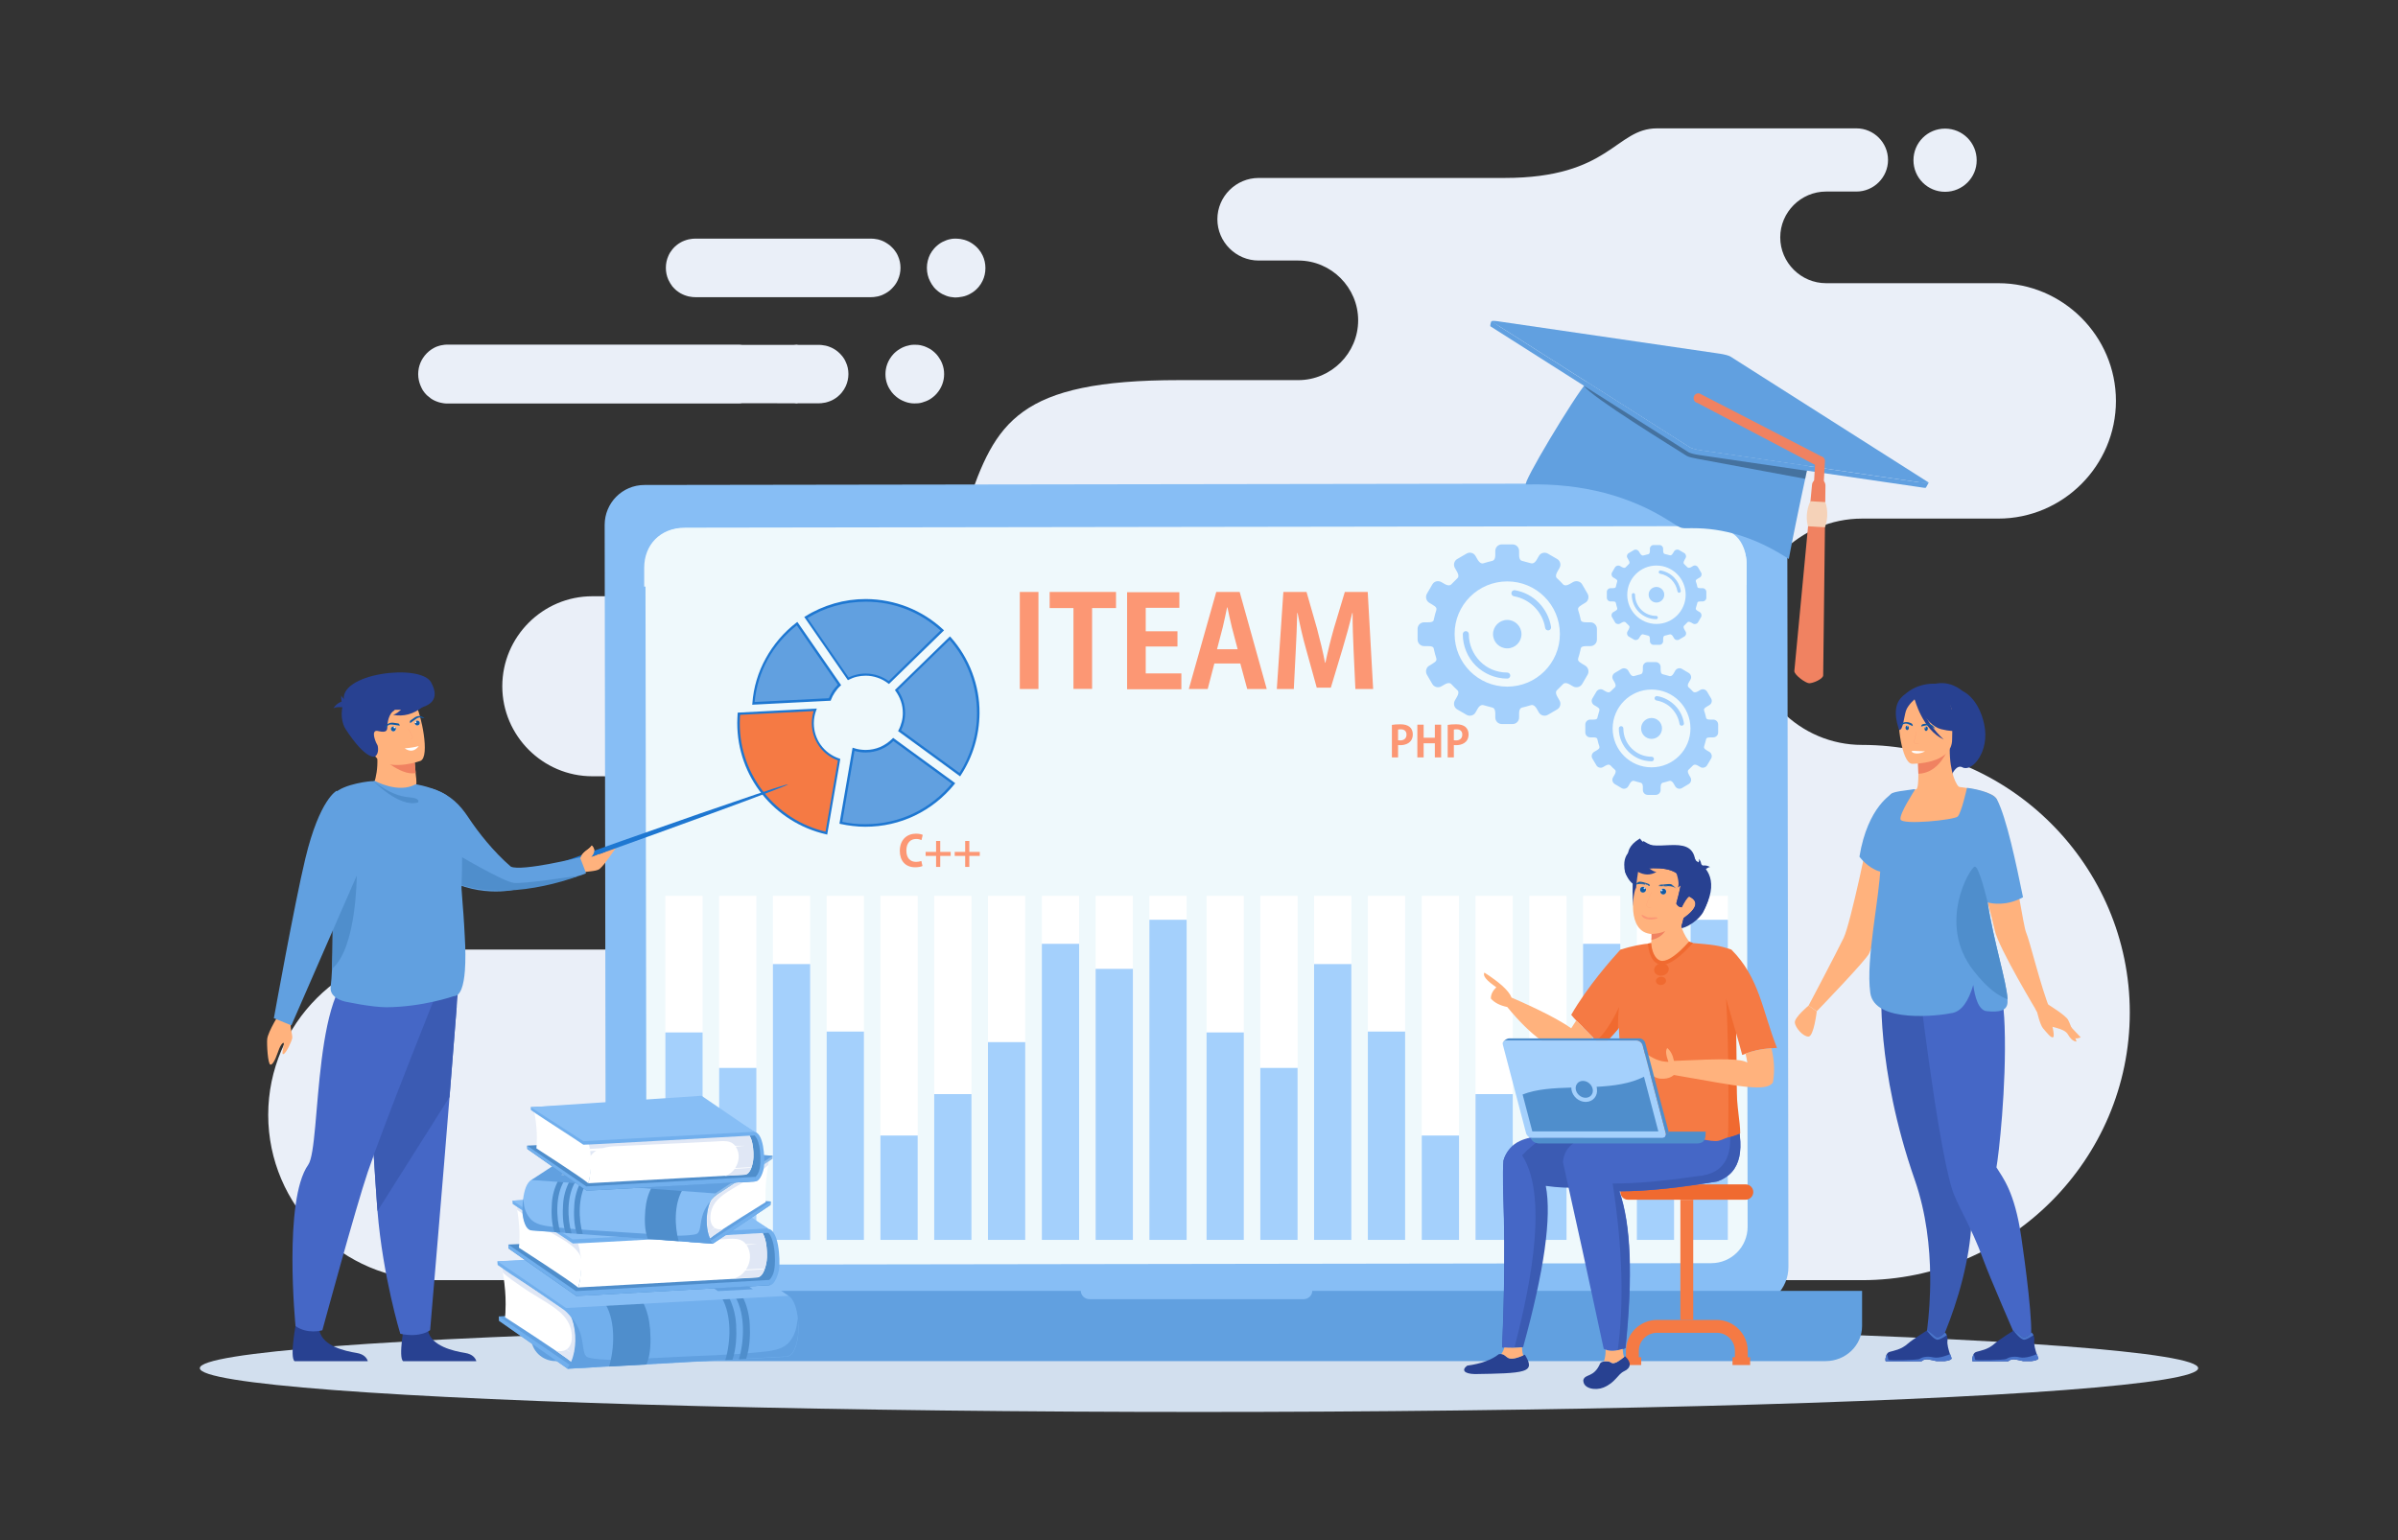 <?xml version="1.0" encoding="utf-8"?>
<svg xmlns="http://www.w3.org/2000/svg" enable-background="new 0 0 2000 2000" id="e1170960-b358-11ed-981a-0242ac140003" version="1.1" viewBox="47.8 388.13 1904.4 1223.64" x="0" y="0">
  <rect x="47.8" y="388.13" width="1904.4" height="1223.64" fill="#333333" stroke="none"/>
  <path clip-rule="evenodd" d="M1592.5,540.5c-13.9,0-25.1-11.2-25.1-25.1c0-13.9,11.2-25.1,25.1-25.1c13.9,0,25.1,11.2,25.1,25.1    C1617.7,529.2,1606.4,540.5,1592.5,540.5L1592.5,540.5z M526.3,1142.5H392.1c-72.2,0-131.3,59.1-131.3,131.3l0,0    c0,72.2,59.1,131.3,131.3,131.3h1134.5c116.9,0,212.6-95.7,212.6-212.6v0c0-116.9-95.7-212.6-212.6-212.6l0,0    c-49.4,0-89.9-40.5-89.9-89.9l0,0c0-49.4,40.4-89.9,89.9-89.9h108.2c51.4,0,93.4-42.1,93.4-93.5l0,0c0-51.4-42.1-93.5-93.4-93.5    H1498c-20,0-36.4-16.4-36.4-36.4l0,0c0-20,16.4-36.4,36.4-36.4h24.1c13.8,0,25.1-11.3,25.1-25.1l0,0c0-13.8-11.3-25.1-25.1-25.1    h-90.4c0,0-34.5,0-67.9,0c-33.3,0-37,39.4-121.2,39.4c-130.1,0-65.1,0-195.2,0c-18,0-32.8,14.7-32.8,32.8l0,0    c0,18,14.7,32.8,32.8,32.8h31.5c26.1,0,47.5,21.4,47.5,47.5v0c0,26.1-21.4,47.5-47.5,47.5h-94.7c-127.9,0-145.9,33.4-168.3,99.9    c-22.4,66.5-138.7,71.8-138.7,71.8h-159c-39.4,0-71.5,32.2-71.5,71.5l0,0c0,39.3,32.2,71.5,71.5,71.5h8.2    c37.8,0,68.8,31,68.8,68.8l0,0C595.1,1111.6,564.1,1142.5,526.3,1142.5L526.3,1142.5z" fill="#eaeff8" fill-rule="evenodd"/>
  <ellipse clip-rule="evenodd" cx="1000" cy="1475" fill="#d2dfee" fill-rule="evenodd" rx="793.5" ry="34.8"/>
  <path clip-rule="evenodd" d="M1436.5,1426.2l-875.9,1.3c-17.5,0-31.7-14.1-31.7-31.6L528,805.1c0-17.5,14.1-31.7,31.6-31.7l875.9-1.3    c17.5,0,31.7,14.1,31.7,31.6l0.9,590.8C1468.2,1412,1454,1426.2,1436.5,1426.2z" fill="#87bef5" fill-rule="evenodd"/>
  <path clip-rule="evenodd" d="M1406.8,1391.6l-816.6,1.2c-16,0-28.9-12.9-29-28.9l-0.8-527c0-16,12.9-28.9,28.9-29l816.6-1.2    c16,0,28.9,12.9,29,28.9l0.8,527C1435.7,1378.7,1422.8,1391.6,1406.8,1391.6z" fill="#eff9fc" fill-rule="evenodd"/>
  <path clip-rule="evenodd" d="M1434.9,837.8l0,15l-875.5,1.3l0-15c0-17.5,12-31.7,32.7-31.8l810-1.2    C1423.9,806.2,1434.9,817.1,1434.9,837.8z" fill="#eff9fc" fill-rule="evenodd"/>
  <path clip-rule="evenodd" d="M1331.8,829.6c0,4.9-3.9,8.8-8.8,8.8c-4.9,0-8.8-3.9-8.8-8.8c0-4.9,3.9-8.8,8.8-8.8    C1327.8,820.8,1331.8,824.7,1331.8,829.6L1331.8,829.6z M1395.2,829.5c0,4.9-3.9,8.8-8.8,8.8c-4.9,0-8.8-3.9-8.8-8.8    c0-4.9,3.9-8.8,8.8-8.8C1391.2,820.7,1395.2,824.7,1395.2,829.5L1395.2,829.5z M1363.5,829.6c0,4.9-3.9,8.8-8.8,8.8    c-4.9,0-8.8-3.9-8.8-8.8c0-4.9,3.9-8.8,8.8-8.8C1359.5,820.8,1363.5,824.7,1363.5,829.6z" fill="#eff9fc" fill-rule="evenodd"/>
  <path clip-rule="evenodd" d="M469.6,1413.6h436.5c0.1,3.7,3.2,6.6,7,6.6H1083c3.8,0,6.9-2.9,7-6.6h436.6v27.9c0,15.4-13,27.9-29,27.9    H489.1c-10.8,0-19.5-8.5-19.5-18.9V1413.6z" fill="#61a0e0" fill-rule="evenodd"/>
  <rect clip-rule="evenodd" fill="#fff" fill-rule="evenodd" height="273.3" width="29.6" x="576.2" y="1099.8"/>
  <rect clip-rule="evenodd" fill="#fff" fill-rule="evenodd" height="273.3" width="29.6" x="618.9" y="1099.8"/>
  <rect clip-rule="evenodd" fill="#fff" fill-rule="evenodd" height="273.3" width="29.6" x="661.6" y="1099.8"/>
  <rect clip-rule="evenodd" fill="#fff" fill-rule="evenodd" height="273.3" width="29.6" x="704.3" y="1099.8"/>
  <rect clip-rule="evenodd" fill="#fff" fill-rule="evenodd" height="273.3" width="29.6" x="747" y="1099.8"/>
  <rect clip-rule="evenodd" fill="#fff" fill-rule="evenodd" height="273.3" width="29.6" x="789.7" y="1099.8"/>
  <rect clip-rule="evenodd" fill="#fff" fill-rule="evenodd" height="273.3" width="29.6" x="832.4" y="1099.8"/>
  <rect clip-rule="evenodd" fill="#fff" fill-rule="evenodd" height="273.3" width="29.6" x="875.2" y="1099.8"/>
  <rect clip-rule="evenodd" fill="#fff" fill-rule="evenodd" height="273.3" width="29.6" x="917.9" y="1099.8"/>
  <rect clip-rule="evenodd" fill="#fff" fill-rule="evenodd" height="273.3" width="29.6" x="960.6" y="1099.8"/>
  <rect clip-rule="evenodd" fill="#a4d0fc" fill-rule="evenodd" height="164.8" width="29.6" x="576.2" y="1208.3"/>
  <rect clip-rule="evenodd" fill="#a4d0fc" fill-rule="evenodd" height="136.6" width="29.6" x="618.9" y="1236.5"/>
  <rect clip-rule="evenodd" fill="#a4d0fc" fill-rule="evenodd" height="219.1" width="29.6" x="661.6" y="1154"/>
  <rect clip-rule="evenodd" fill="#a4d0fc" fill-rule="evenodd" height="165.5" width="29.6" x="704.3" y="1207.6"/>
  <rect clip-rule="evenodd" fill="#a4d0fc" fill-rule="evenodd" height="82.9" width="29.6" x="747" y="1290.2"/>
  <rect clip-rule="evenodd" fill="#a4d0fc" fill-rule="evenodd" height="115.8" width="29.6" x="789.7" y="1257.3"/>
  <rect clip-rule="evenodd" fill="#a4d0fc" fill-rule="evenodd" height="157.1" width="29.6" x="832.4" y="1216"/>
  <rect clip-rule="evenodd" fill="#a4d0fc" fill-rule="evenodd" height="235.2" width="29.6" x="875.2" y="1137.9"/>
  <rect clip-rule="evenodd" fill="#a4d0fc" fill-rule="evenodd" height="215.3" width="29.6" x="917.9" y="1157.8"/>
  <rect clip-rule="evenodd" fill="#a4d0fc" fill-rule="evenodd" height="254.3" width="29.6" x="960.6" y="1118.8"/>
  <g>
    <rect clip-rule="evenodd" fill="#fff" fill-rule="evenodd" height="273.3" width="29.6" x="1006" y="1099.8"/>
    <rect clip-rule="evenodd" fill="#fff" fill-rule="evenodd" height="273.3" width="29.6" x="1048.7" y="1099.8"/>
    <rect clip-rule="evenodd" fill="#fff" fill-rule="evenodd" height="273.3" width="29.6" x="1091.4" y="1099.8"/>
    <rect clip-rule="evenodd" fill="#fff" fill-rule="evenodd" height="273.3" width="29.6" x="1134.1" y="1099.8"/>
    <rect clip-rule="evenodd" fill="#fff" fill-rule="evenodd" height="273.3" width="29.6" x="1176.9" y="1099.8"/>
    <rect clip-rule="evenodd" fill="#fff" fill-rule="evenodd" height="273.3" width="29.6" x="1219.6" y="1099.8"/>
    <rect clip-rule="evenodd" fill="#fff" fill-rule="evenodd" height="273.3" width="29.6" x="1262.3" y="1099.8"/>
    <rect clip-rule="evenodd" fill="#fff" fill-rule="evenodd" height="273.3" width="29.6" x="1305" y="1099.8"/>
    <rect clip-rule="evenodd" fill="#fff" fill-rule="evenodd" height="273.3" width="29.6" x="1347.7" y="1099.8"/>
    <rect clip-rule="evenodd" fill="#fff" fill-rule="evenodd" height="273.3" width="29.6" x="1390.4" y="1099.8"/>
    <rect clip-rule="evenodd" fill="#a4d0fc" fill-rule="evenodd" height="164.8" width="29.6" x="1006" y="1208.3"/>
    <rect clip-rule="evenodd" fill="#a4d0fc" fill-rule="evenodd" height="136.6" width="29.6" x="1048.7" y="1236.5"/>
    <rect clip-rule="evenodd" fill="#a4d0fc" fill-rule="evenodd" height="219.1" width="29.6" x="1091.4" y="1154"/>
    <rect clip-rule="evenodd" fill="#a4d0fc" fill-rule="evenodd" height="165.5" width="29.6" x="1134.1" y="1207.6"/>
    <rect clip-rule="evenodd" fill="#a4d0fc" fill-rule="evenodd" height="82.9" width="29.6" x="1176.9" y="1290.2"/>
    <rect clip-rule="evenodd" fill="#a4d0fc" fill-rule="evenodd" height="115.8" width="29.6" x="1219.6" y="1257.3"/>
    <rect clip-rule="evenodd" fill="#a4d0fc" fill-rule="evenodd" height="157.1" width="29.6" x="1262.3" y="1216"/>
    <rect clip-rule="evenodd" fill="#a4d0fc" fill-rule="evenodd" height="235.2" width="29.6" x="1305" y="1137.9"/>
    <rect clip-rule="evenodd" fill="#a4d0fc" fill-rule="evenodd" height="215.3" width="29.6" x="1347.7" y="1157.8"/>
    <rect clip-rule="evenodd" fill="#a4d0fc" fill-rule="evenodd" height="254.3" width="29.6" x="1390.4" y="1118.8"/>
  </g>
  <g>
    <path clip-rule="evenodd" d="M704.1,1050c-40-9-69.9-44.8-69.8-87.5c0-2.5,0.1-4.9,0.3-7.3l60.6-3.1c-1.2,3.3-1.9,6.9-1.9,10.6    c0,13.5,8.7,25,20.9,29L704.1,1050z" fill="#f57a44" fill-rule="evenodd"/>
    <path clip-rule="evenodd" d="M703.9,1050.9c-20.4-4.6-38.3-16.1-50.9-31.9c-12.4-15.5-19.7-35.2-19.7-56.6c0-1.2,0-2.4,0.1-3.7    c0.1-1.3,0.1-2.5,0.2-3.7l0.1-0.8l0.8,0l60.6-3.1l1.4-0.1l-0.5,1.4c-0.6,1.6-1.1,3.3-1.4,5l0,0c-0.3,1.7-0.5,3.4-0.5,5.2    c0,6.5,2,12.4,5.5,17.3c3.6,5,8.7,8.8,14.7,10.8l0.8,0.3l-0.1,0.8l-10.1,58.4l-0.2,1L703.9,1050.9L703.9,1050.9z M654.6,1017.8    c12.2,15.2,29.2,26.4,48.8,31l9.8-56.6c-6-2.2-11.2-6.1-14.8-11.2c-3.7-5.2-5.9-11.5-5.9-18.4c0-1.9,0.2-3.7,0.5-5.6h0    c0.2-1.4,0.6-2.7,1-4l-58.4,3c-0.1,0.9-0.1,1.9-0.2,2.8c-0.1,1.2-0.1,2.4-0.1,3.6C635.2,983.4,642.5,1002.7,654.6,1017.8z" fill="#1e77d1" fill-rule="evenodd"/>
    <path clip-rule="evenodd" d="M725.7,983.4l-10.1,58.4c6.2,1.4,12.7,2.1,19.4,2.2c28.3,0.1,53.6-13,70-33.5l-47.8-34.9    c-5.6,5.8-13.4,9.4-22,9.4C731.8,984.9,728.6,984.4,725.7,983.4L725.7,983.4z M810,1003.6l-47.8-34.9c2.2-4.2,3.5-9,3.5-14.1    c0-6.8-2.2-13.1-6-18.2l42.4-41.3c14.1,15.9,22.7,36.8,22.6,59.7C824.6,972.8,819.3,989.5,810,1003.6L810,1003.6z M796.1,888.9    c-15.9-14.8-37.2-23.8-60.6-23.9c-17.5,0-33.9,4.9-47.7,13.6l33.6,48.7c4.2-2.1,8.9-3.3,13.9-3.3c6.9,0,13.3,2.3,18.4,6.2    L796.1,888.9L796.1,888.9z M680.8,883.5l33.7,48.7c-3.4,3.2-6.1,7.1-7.7,11.6l-60.6,3.1C648.3,921.1,661.4,898.4,680.8,883.5z" fill="#61a0e0" fill-rule="evenodd"/>
    <path clip-rule="evenodd" d="M726.4,984.6l-9.7,56.4c2.8,0.6,5.7,1.1,8.6,1.4c3.2,0.4,6.4,0.5,9.7,0.5c13.7,0,26.7-3.1,38.3-8.6    c11.8-5.6,22.1-13.8,30.3-23.7l-46.3-33.8c-2.8,2.8-6.1,5-9.8,6.6c-3.8,1.6-8,2.5-12.3,2.5c-1.7,0-3.3-0.1-5-0.4    C728.9,985.3,727.6,985,726.4,984.6L726.4,984.6z M714.6,1041.6l10.1-58.4l0.2-1.1l1,0.3c1.5,0.5,3,0.9,4.5,1.1    c1.5,0.2,3.1,0.4,4.7,0.4c4.1,0,8-0.8,11.6-2.3c3.7-1.6,7-3.9,9.8-6.7l0.6-0.6l0.7,0.5l47.8,34.9l0.8,0.6l-0.6,0.8    c-8.5,10.5-19.3,19.1-31.6,25c-11.9,5.7-25.2,8.8-39.2,8.8c-3.3,0-6.6-0.2-9.9-0.6c-3.3-0.4-6.5-0.9-9.7-1.6l-0.9-0.2    L714.6,1041.6L714.6,1041.6z M809.8,1002.2l-46.4-33.9c1-2,1.8-4.1,2.3-6.3c0.6-2.4,0.9-4.9,0.9-7.5c0-3.5-0.5-6.8-1.6-9.9h0    c-1-3-2.4-5.7-4.1-8.2l41.1-40c6.8,7.8,12.3,16.8,16,26.7c3.7,9.8,5.7,20.5,5.7,31.6c0,8.8-1.3,17.2-3.7,25.2    C817.6,987.9,814.2,995.4,809.8,1002.2L809.8,1002.2z M821.8,980.5c-2.5,8.4-6.3,16.4-11,23.6l-0.5,0.8l-0.8-0.6l-47.8-34.9    l-0.7-0.5l0.4-0.7c1.1-2.1,1.9-4.3,2.5-6.6c0.6-2.2,0.9-4.6,0.9-7c0-3.2-0.5-6.4-1.5-9.3h0c-1-3-2.5-5.8-4.3-8.3l-0.5-0.7l0.6-0.6    l42.4-41.3l0.7-0.7l0.7,0.7c7.3,8.2,13.1,17.7,17,28.1c3.8,10,5.9,20.9,5.8,32.2C825.6,963.7,824.3,972.3,821.8,980.5L821.8,980.5    z M794.7,889c-7.9-7.1-17-12.9-27-16.8c-10-3.9-20.8-6.1-32.2-6.1c-8.5,0-16.8,1.2-24.6,3.4c-7.7,2.2-15,5.4-21.8,9.6l32.6,47.2    c2-0.9,4-1.7,6.2-2.2c2.4-0.6,4.8-0.9,7.4-0.9c3.5,0,6.9,0.6,10,1.7c3,1,5.8,2.5,8.3,4.3L794.7,889L794.7,889z M768.4,870.3    c-10.2-4-21.3-6.2-32.9-6.3c-8.7,0-17.1,1.2-25.1,3.5c-8.2,2.4-16,5.8-23.1,10.3l-0.8,0.5l0.6,0.8l33.6,48.7l0.5,0.7l0.7-0.4    c2-1,4.2-1.9,6.5-2.4c2.2-0.5,4.5-0.8,6.9-0.8c3.3,0,6.5,0.6,9.4,1.6c3.1,1,5.9,2.6,8.4,4.5l0.7,0.5l0.6-0.6l42.4-41.3l0.7-0.7    l-0.7-0.7C788.6,880.6,779,874.5,768.4,870.3L768.4,870.3z M680.6,884.9l32.6,47.2c-1.5,1.5-2.9,3.2-4.1,4.9    c-1.2,1.8-2.2,3.8-3.1,5.8l-58.9,3c1.2-12.2,4.8-23.6,10.4-33.8C663.3,901.5,671.2,892.3,680.6,884.9L680.6,884.9z M655.9,911.2    c6.1-11.1,14.4-20.8,24.3-28.4l0.8-0.6l0.6,0.8l33.7,48.7l0.5,0.7l-0.6,0.6c-1.7,1.5-3.1,3.3-4.4,5.2c-1.3,1.9-2.3,3.9-3.1,6    l-0.2,0.6l-0.6,0l-60.6,3.1l-1.1,0.1l0.1-1.1C646.2,934,650,921.9,655.9,911.2z" fill="#1e77d1" fill-rule="evenodd"/>
  </g>
  <g>
    <path clip-rule="evenodd" d="M507.8,1071.1c2.9-7.3,7.6-7.6,9.9-11.3c2.8,2.8,2.6,5.8-0.5,9.2c2-0.6,4-1.4,6.1-2.3     c5.8-2,10.5-4.6,13.7-4.8c-3.4,3.8-7.9,12-13.1,16.6c-2.9,2.1-11.5,1.8-16,3.2C506.2,1077.4,510.4,1073,507.8,1071.1z" fill="#ffb27d" fill-rule="evenodd"/>
    <path clip-rule="evenodd" d="M468.3,1086.6l-1.4-3.9C679.1,1006.7,798.7,968.3,468.3,1086.6z" fill="#1e77d1" fill-rule="evenodd"/>
    <path clip-rule="evenodd" d="M509.2,1068.4c2.9-4.7,6.6-5.4,8.6-8.6c2.8,2.8,2.6,5.8-0.5,9.2c2-0.6,4-1.4,6.1-2.3l0.5,0l0,0.1     c-1.7,4.3-6.4,3.2-10.6,5c-1.6,0.7-5,1.6-5.3-0.7C507.7,1070.6,509.4,1068.8,509.2,1068.4z" fill="#ffb27d" fill-rule="evenodd"/>
    <path clip-rule="evenodd" d="M367.7,1056.1c7.9,10.7,17.2,19.1,26.8,25.7c30.4,21.1,62.4,13,62.4,13c6.1-1.2,40.7-8.5,41.7-8.5    c6.7-1.6,14.3-3.8,14.6-4.6l-4.8-12.5c0,0-46.2,11.4-54.9,7.4c-13.7-11.8-25.9-27.2-33.8-39.2c-6.7-10.1-14.2-17.6-26.5-22    C375.4,1008.9,343,1023,367.7,1056.1z" fill="#61a0e0" fill-rule="evenodd"/>
    <path clip-rule="evenodd" d="M391.8,1074l2.7,7.9c31.1,21.6,79,14.2,112.7,2.2c0.3-0.1-5.2,0.5-4.9,0.4c-0.6,0-37.9,5.9-46.4,5    c-8.6-0.9-47.5-24.1-47.5-24.1L391.8,1074z" fill="#4f8ecc" fill-rule="evenodd"/>
    <path clip-rule="evenodd" d="M426.1,1469.5H368c-4.2-2.8,1.1-30.4,1.1-30.4s15.9-6,18.6,6.2c2.7,12.2,20.2,16.1,29.4,17.6    C423.5,1463.9,425.5,1467.4,426.1,1469.5z" fill="#284191" fill-rule="evenodd"/>
    <path clip-rule="evenodd" d="M339.9,1469.5h-58.1c-4.2-2.8,1.1-30.4,1.1-30.4s15.9-6,18.6,6.2c2.7,12.2,20.2,16.1,29.4,17.6    C337.3,1463.9,339.3,1467.4,339.9,1469.5z" fill="#284191" fill-rule="evenodd"/>
    <path clip-rule="evenodd" d="M410.5,1187.8c0,0-2.6,32.6-5.7,71.8c-4.2,53.2-15.4,185.2-15.4,185.2s-7.4,6.3-23.7,2.9    c0,0-13.9-45.5-18.1-97.5c-0.1-0.8-0.1-1.7-0.2-2.6c-3.9-52.9-9.9-164.3-9.9-164.3L410.5,1187.8z" fill="#4567c6" fill-rule="evenodd"/>
    <path clip-rule="evenodd" d="M411.4,1176.6c0,0-3.5,43.9-6.6,83l-57.2,90.6c-0.1-0.8-0.1-1.7-0.2-2.6c-3.9-52.9-9.9-164.3-9.9-164.3    L411.4,1176.6z" fill="#3b5bb3" fill-rule="evenodd"/>
    <path clip-rule="evenodd" d="M394.7,1176.6c0,0-41.5,103.3-54.8,142.5c-9.5,27.9-36.1,125.8-36.1,125.8s-11.6,3.5-21.3-3.3    c0,0-9.9-100,10.1-128.2c10.6-15,2.6-155.5,45.7-156.7C381.4,1155.4,394.7,1176.6,394.7,1176.6z" fill="#4567c6" fill-rule="evenodd"/>
    <path clip-rule="evenodd" d="M376.2,1024.3c-6.3,3.3-12.5,3.5-17.9,2.4c-4.9-1-9.1-3.2-12.1-5.1c-3.1-2-4.9-3.7-4.9-3.7s0.2-0.3,0.6-0.9    c1.9-3.2,7.5-14.7,5-33.2c0-0.2,1.8,0.1,4.6,0.8c8.2,2,24.8,6.6,25.5,6.9h0c0,0,0.2,3.9,0.9,10.9c0.1,0.6,0.1,1.3,0.2,1.9    c0.1,0.8,0.2,1.7,0.3,2.6C379.1,1014,376.2,1024.3,376.2,1024.3z" fill="#ffb27d" fill-rule="evenodd"/>
    <path clip-rule="evenodd" d="M377.9,1002.2c-12.3,2.8-30.6-15.3-30.6-15.3c1.3-1,2.8-1.8,4.2-2.4c8.2,2,24.8,6.6,25.5,6.9h0    C377,991.3,377.2,995.2,377.9,1002.2z" fill="#f08261" fill-rule="evenodd"/>
    <path clip-rule="evenodd" d="M381.7,992.6c0,0-5.2,1.9-11.9,2.8c-9.7,1.3-22.6,0.5-26.6-11.3c-6.8-19.9-15.4-31.8,4.5-39.9    c10.7-4.3,17.5-4.6,22.2-2.9c4,1.4,6.4,4.3,8.2,7.1C381.9,954.6,389.7,989.2,381.7,992.6z" fill="#ffb27d" fill-rule="evenodd"/>
    <path clip-rule="evenodd" d="M361.3,952.4c-5,2.2-5.9,10.5-5.9,13.2c-0.1,2.6-0.4,4.9-7.2,3.3c-1.1-0.3-1.9-0.2-2.4,0.1    c-2.8,1.7,0.8,9.7,1.9,11.4c0,0,1.6,5.8-1.9,8.6c-0.4,0.3-7.2,3.3-23.5-21.6c-2.6-3.9-5-13.2-1.1-21.7    c-6.3-22.6,60.3-30.9,68.9-15.6C405.5,958,354.7,950.4,361.3,952.4z" fill="#284191" fill-rule="evenodd"/>
    <path clip-rule="evenodd" d="M417,1159.2c-0.9,11.8-3.4,20.3-8.9,20.3c0,0-24.4,8.6-53.5,8.8c-5.7,0-13.8-1.1-20.5-2.2    c-6.8-1.2-12.2-2.3-12.2-2.3c-5.9-1.4-12.3-5-11.5-11.7c0.5-3.8,0.8-8.7,1.1-14.4c0.6-15.5,0.5-36.8,0.6-57.2    c0.1-12.5,0.2-24.7,0.6-35c0,0-5.8-40.4,0.6-47c7.5-7.8,29.5-10.1,30.8-9.8c0.4-0.1,0.8-0.2,1.3-0.3c0,0,18.7,10.5,32.6,2.7    c0,0,0.1,0,0.4,0.1c3.4,0.5,20.3,4.4,26.1,10.6c2,2.1,10.1,15.2,10.3,29.5c0.3,20-0.5,42.6-0.5,42.6c0.2,3.2,0.6,7.4,0.9,12.2    c0.4,5.1,0.9,10.8,1.2,16.8c0.2,3,0.4,6.1,0.5,9.2C417.5,1141.6,417.6,1151.1,417,1159.2z" fill="#61a0e0" fill-rule="evenodd"/>
    <path clip-rule="evenodd" d="M344.3,1008.6c0,0,20.7,21.4,35.5,17c0,0,2-2.9-4.7-3.8C368.4,1020.9,361.2,1021.3,344.3,1008.6z" fill="#4f8ecc" fill-rule="evenodd"/>
    <path clip-rule="evenodd" d="M331.1,1083.7c0,0,0,57.8-19.6,74c0.6-15.5,0.5-36.8,0.6-57.2L331.1,1083.7z" fill="#4f8ecc" fill-rule="evenodd"/>
    <path clip-rule="evenodd" d="M270.6,1191.8c0,0-10,15.7-10.6,21.8c-0.4,4.1,0.5,20.2,2.6,20.3c2.9,0.1,5.8-10,6.9-12.6    c1.1-2.6,2.4-4.7,3.5-4.7c1.1,0-2.4,10.1,0,8.9c2.4-1.1,6.5-10.4,6.9-12.7c0.4-2.2-2.2-9.4-0.9-12.2    C280.2,1197.9,270.6,1191.8,270.6,1191.8z" fill="#ffb27d" fill-rule="evenodd"/>
    <path clip-rule="evenodd" d="M315.2,1016.3c0,0-13.5,6.4-24.9,53.8c-8.6,35.7-25,126.9-25,126.9l13.9,5.7c0,0,50.8-116.6,58-132.9    C344.5,1053.3,315.2,1016.3,315.2,1016.3z" fill="#61a0e0" fill-rule="evenodd"/>
    <path clip-rule="evenodd" d="M375.6,940.3c6.2,2,8.7,5.1,7.8,9.5c-7.4,5.7-15.2,7.8-23.4,6.2C364.3,954.7,369.6,949.4,375.6,940.3z" fill="#284191" fill-rule="evenodd"/>
    <path clip-rule="evenodd" d="M323.6,950.5c1.4-2.9,1.1-4.9-0.8-6c-4.6,0.7-8,2.8-10.2,6.3C314.6,949.6,318.3,949.6,323.6,950.5z" fill="#284191" fill-rule="evenodd"/>
    <path clip-rule="evenodd" d="M330.6,949.6c-0.8,4.3-2.7,6.2-5.7,6c-4.4-4.4-6.5-9.4-6.1-15C320.1,943.4,324,946.4,330.6,949.6z" fill="#284191" fill-rule="evenodd"/>
    <g>
      <path clip-rule="evenodd" d="M373.5,962.6c1.8-1.2,3.3-2.5,5.2-3.7c2.7-1.8,4.1,0,6.2-0.3c-0.5-0.2-0.5-0.3-1.1-0.7     c-3.5-1.9-5.8-0.7-8.6,1.6C373.5,960.8,373,960.4,373.5,962.6z" fill="#125aa3" fill-rule="evenodd"/>
      <path clip-rule="evenodd" d="M378.7,960.6c1-0.3,2.1,0.4,2.4,1.4c0.3,1-0.4,2.1-1.4,2.4c-1,0.3-2.1-0.4-2.4-1.4      C377,961.9,377.7,960.9,378.7,960.6z" fill="#fff" fill-rule="evenodd"/>
      <path clip-rule="evenodd" d="M379.7,964.4c1-0.3,1.7-1.3,1.4-2.4c-0.3-1-1.3-1.7-2.4-1.4c-0.4,0.1-0.8,0.4-1.1,0.7l0.1-0.1      c0.3-0.1,0.7,0.1,0.8,0.5c0.1,0.3-0.1,0.7-0.5,0.8c-0.3,0.1-0.7-0.1-0.8-0.5l0-0.1c-0.1,0.3-0.1,0.7,0,1      C377.6,964,378.6,964.7,379.7,964.4z" fill="#125aa3" fill-rule="evenodd"/>
      <path clip-rule="evenodd" d="M365.3,964.6c-2.2-0.3-4.1-0.7-6.3-0.9c-3.3-0.3-3.6,1.9-5.7,2.6c0.4-0.4,0.3-0.5,0.7-1.1     c2.2-3.3,4.8-3.3,8.4-2.6C364.5,963,364.7,962.5,365.3,964.6z" fill="#125aa3" fill-rule="evenodd"/>
      <path clip-rule="evenodd" d="M359.8,965.3c-1,0.3-1.7,1.3-1.4,2.4c0.3,1,1.3,1.7,2.4,1.4c1-0.3,1.7-1.3,1.4-2.4      C361.9,965.7,360.8,965.1,359.8,965.3z" fill="#fff" fill-rule="evenodd"/>
      <path clip-rule="evenodd" d="M360.7,969.1c-1,0.3-2.1-0.4-2.4-1.4c-0.3-1,0.4-2.1,1.4-2.4c0.4-0.1,0.9-0.1,1.3,0.1l-0.1,0      c-0.3,0.1-0.5,0.4-0.5,0.8c0.1,0.3,0.4,0.5,0.8,0.5c0.3-0.1,0.5-0.4,0.5-0.8l0-0.1c0.2,0.2,0.4,0.5,0.5,0.9      C362.4,967.8,361.7,968.8,360.7,969.1z" fill="#125aa3" fill-rule="evenodd"/>
      <path clip-rule="evenodd" d="M371.7,966.9c2.8,4.2,4.1,6.6,3.8,7.3c-0.5,0.8-1.1,1.2-1.9,1.3" fill="none" fill-rule="evenodd" stroke="#fc9774" stroke-linecap="round" stroke-miterlimit="2.613" stroke-width=".114"/>
      <path clip-rule="evenodd" d="M380.4,980.8c-3.2,4.2-6.9,4.8-11.2,1.8C374.1,982.3,377.9,981.5,380.4,980.8z" fill="#fff" fill-rule="evenodd"/>
    </g>
  </g>
  <g>
    <path clip-rule="evenodd" d="M1340.7,1329h93.4c3.3,0,6.1,2.7,6.1,6.1v0c0,3.3-2.7,6.1-6.1,6.1h-93.4c-3.3,0-6.1-2.7-6.1-6.1v0      C1334.7,1331.8,1337.4,1329,1340.7,1329z" fill="#f06a30" fill-rule="evenodd"/>
    <path clip-rule="evenodd" d="M1428.5,1443.9c-4.5-4.5-10.6-7.2-17.4-7.2h-16.1h-31.3c-6.8,0-12.9,2.8-17.4,7.2      c-4.5,4.5-7.2,10.6-7.2,17.4v5h-1.9v6.2h1.9h10.2h1.9v-6.2h-1.9v-5c0-4,1.6-7.6,4.3-10.2c2.6-2.6,6.2-4.2,10.2-4.2h31.3h16.1      c4,0,7.6,1.6,10.2,4.2c2.6,2.6,4.2,6.2,4.2,10.2v5h-1.9v6.2h1.9h10.2h1.9v-6.2h-1.9v-5C1435.8,1454.6,1433,1448.4,1428.5,1443.9      z" fill="#f57a44" fill-rule="evenodd"/>
    <rect clip-rule="evenodd" fill="#f57a44" fill-rule="evenodd" height="95.5" width="10.2" x="1382.3" y="1341.2"/>
    <g>
      <path clip-rule="evenodd" d="M1257.4,1458.3c16.8-60.8,22.8-103.5,18-128.1c9.5,1.4,19.1,1.8,28.7,1.3c-1.5-6.6-2.9-13.2-4.4-19.8      c0.2-9.1,14.5-19.8,30.9-24.6c-23.9,1.8-81.4-4.9-88.8,23c-1.8,23.8,3.1,51-1.1,148.5C1246,1459,1251.6,1458.9,1257.4,1458.3z" fill="#3b5bb3" fill-rule="evenodd"/>
      <path clip-rule="evenodd" d="M1411.6,1326.7c19.7-7.1,22.3-26.6,13.7-56.2c-7.1,5.8-25.1,8.3-53.9,7.3l0.7,2.6c0,0.1,0,0.2,0.1,0.3      h32.1c-0.1,4.9,0.1,10-7.1,10.3c-23-3.4-106.7-15.3-108.1,20.6c10.4,46.5,19.7,89.1,32.3,148c4.2,2.4,10.1,2.2,17.4-0.5      c5.9-57.1,4.3-98.6-4.9-124.6C1358.1,1334.5,1384,1331.2,1411.6,1326.7z" fill="#4567c6" fill-rule="evenodd"/>
      <path clip-rule="evenodd" d="M1411.6,1326.7c19.7-7.1,22.3-26.6,13.7-56.2c-1.5,1.2-3.5,2.3-6,3.3c7.2,30.4-0.6,47.1-23.7,48.7      c-27,4-49.3,5.9-67.1,5.8c7.8,50.7,9.2,94.9,4,132.6c1.9-0.4,3.9-1,6.1-1.8c5.9-57.1,4.3-98.6-4.9-124.6      C1358.1,1334.5,1384,1331.2,1411.6,1326.7z" fill="#3b5bb3" fill-rule="evenodd"/>
      <path clip-rule="evenodd" d="M1351.6,1118.3c20.1,7.3,32.9,8,38.6,2.1c5.8-1.3,9.5-6.5,11.3-15.3c6-13.5,0.9-35.2-7.5-24.5      c-6.9-17.8-34.8-7.5-50.5-17.3c-9.5,6.2-5.9,21.6,0.9,26.8C1344.1,1107.9,1345.1,1117.4,1351.6,1118.3z" fill="#284191" fill-rule="evenodd"/>
      <path clip-rule="evenodd" d="M1398.5,1082.6c-2.2-1.7-2.9-3.5-2.1-5.5c3.3-1.9,6.5-1.9,9.5-0.2      C1404.1,1077,1401.6,1078.9,1398.5,1082.6z" fill="#284191" fill-rule="evenodd"/>
      <path clip-rule="evenodd" d="M1394.4,1077.9c1.5,1.7,3,2.1,4.2,1.1c0.8-3.3,0.3-6.1-1.4-8.6C1397.4,1072.1,1396.5,1074.6,1394.4,1077.9      z" fill="#284191" fill-rule="evenodd"/>
      <path clip-rule="evenodd" d="M1383.8,1085.3c3.8-1.5,6.6-1,8.6,1.5c-0.2,5.7-3.1,17.1-7.6,19.6      C1384,1105.8,1384.1,1093.8,1383.8,1085.3z" fill="#284191" fill-rule="evenodd"/>
      <path clip-rule="evenodd" d="M1382.3,1079.9c6.4,3.1,8.5,5.9,6.3,8.4c-9.6,1.4-18.9,0.4-27.7-3.1      C1366.3,1085.6,1373.4,1083.9,1382.3,1079.9z" fill="#284191" fill-rule="evenodd"/>
      <path clip-rule="evenodd" d="M1344.9,1089.4c7.2-7.3,20.9-8.2,39.7-1.3c11.9-3,14.6-8.4,9.5-17.4c-7.1-12.6-22.5-2.6-41.3-14.5      C1353.5,1065.4,1325.5,1073.3,1344.9,1089.4z" fill="#284191" fill-rule="evenodd"/>
      <path clip-rule="evenodd" d="M1390.1,1095.6c-5-1.1-4.5,9.2-4.1,14.3C1386.7,1119.9,1397.9,1097.3,1390.1,1095.6z" fill="#ffb27d" fill-rule="evenodd"/>
      <path clip-rule="evenodd" d="M1349,1083.5c16.2-2.1,28.5-1,33.8,6.8c-0.7,4.8-2.1,10.9-4.3,18.5c1,1.8,2.4,2.8,4.2,2.8      c2.3-4.5,4.2-7.2,5.8-8.1c7.7,3.5,6.3,8.8-4.4,16.1c-0.6,2.5-1.2,4.6-1.8,6.2c9.6-2.1,17.6-10.7,18.7-14.4      c11.2-22-1.3-31.3-8-34.7c-2.9-21.8-34.6-2.5-50.5-13C1336.3,1072.3,1344.1,1083.3,1349,1083.5z" fill="#284191" fill-rule="evenodd"/>
      <path clip-rule="evenodd" d="M1351.3,1078.1c-2.5,1.9-3.2,4-2.4,6.2c3.8,2.1,7.3,2.2,10.7,0.2      C1357.6,1084.4,1354.8,1082.2,1351.3,1078.1z" fill="#284191" fill-rule="evenodd"/>
      <path clip-rule="evenodd" d="M1395,1139.7c-2.8,0.2-5.5-3.3-6.3-4.3c-3-4-4.9-8.7-5.7-11.3c0.6-1.7,1.2-3.9,1.8-6.6      c10.8-7.7,12.3-13.4,4.4-17.2c-1.6,0.9-3.6,3.8-5.9,8.6c-1.9-0.1-3.3-1.1-4.3-3c2.2-8.1,3.7-14.7,4.4-19.8      c-5.3-8.3-17.8-9.5-34.4-7.3c-0.8,4.6-1.4,9.5-1.9,14.7c-2.1,2-8,35.3,12.3,36.6c0.1,1.7-0.1,3.6-0.1,4.7c0,1.1-0.1,3.1-1.1,3.4      l-1.7,0.5C1356.7,1163.3,1368.7,1168,1395,1139.7z" fill="#ffb27d" fill-rule="evenodd"/>
      <path clip-rule="evenodd" d="M1349.1,1078.8c16.5-2.2,29-1.1,34.4,7.3c-0.7,5.1-2.1,11.7-4.4,19.8c1,1.9,2.4,2.9,4.3,3      c2.4-4.8,4.3-7.7,5.9-8.6c7.9,3.7,6.4,9.4-4.4,17.2c-0.6,2.7-1.2,4.9-1.8,6.6c9.8-2.3,17.9-11.4,19.1-15.4      c11.4-23.5-1.3-33.5-8.1-37.1c-3-23.3-35.4-3.2-43.9-17.4C1332.3,1064.8,1344.1,1078.6,1349.1,1078.8z" fill="#284191" fill-rule="evenodd"/>
      <path clip-rule="evenodd" d="M1370.3,1127.7c-2.6,1.4-6.3,2.2-10.9,2.4c0.1,1.6,0,3.5-0.1,4.7C1364,1133.9,1367.7,1131.5,1370.3,1127.7      z" fill="#f08261" fill-rule="evenodd"/>
      <path clip-rule="evenodd" d="M1334.7,1142.5c9-2.8,17.1-4.4,24.3-5c1.3,20.8,11.7,20.7,31.1-0.4c18.7,1.6,22.3,1.9,32.7,5.4      c22.4,22.5,24.5,48.4,36.2,78.1c-13,0.6-18.8,2.2-27.6,5.6c-1.9-7.1-3.5-12.8-4.8-17.2c0.4,39.1,0.5,65.9,0.4,80.4      c-17.5,4.8-9.7,7.4-32.4,2.8c-26.6-5.4-43.3-0.7-54.4-5.8c-0.2-34.8-6.4-61.5-6.7-81.7c-5.1,6.3-9.9,11.3-14.3,14.8      c-10.5-12.7-17.7-17.8-23.6-25.2C1308.8,1171.4,1327.7,1150.2,1334.7,1142.5z" fill="#f57a44" fill-rule="evenodd"/>
      <path clip-rule="evenodd" d="M1248.2,1180.6c22.6,9.8,38.3,18,47.4,24.4l4-6.2c3.7,3.9,8,7.8,13.2,13.4c-4.8,5.3-10,9.6-16,13.3      c-15.7-1.8-33-14.2-52-37.4c-5.9-1.2-10.2-3.5-13-6.7c-0.1-3,1.3-6,4.3-9c-7.9-5.4-11-9.2-9.4-11.6      C1239,1168.7,1246.2,1175.3,1248.2,1180.6z" fill="#ffb27d" fill-rule="evenodd"/>
      <path clip-rule="evenodd" d="M1420.4,1249.6c2.3,0.4,4.5,0.7,6.5,1c0.1,17.2,3,29.3,2.9,37.9c-2,1-7.7,2.9-9.9,3.2      c0-1.1,0.3-3.7,0.4-4.8C1420.4,1273.7,1420.5,1261.3,1420.4,1249.6L1420.4,1249.6z M1315.5,1215c6.3-5.5,12.3-14.5,18.1-26.9      c-0.6,4.3-0.9,10.1-0.8,17.4c-4.9,5.9-9.4,10.5-13.6,13.9C1317.9,1217.8,1316.7,1216.4,1315.5,1215L1315.5,1215z M1418.6,1181.4      c2.8,9.4,5.4,18.6,8,27.5c0.1,7.6,0.1,14.7,0.2,21.3c-1.8-0.2-4-0.3-6.6-0.4C1420,1211.5,1419.4,1195.3,1418.6,1181.4z" fill="#f06a30" fill-rule="evenodd"/>
      <path clip-rule="evenodd" d="M1454.6,1220.8c2,8.7,2.9,16.7,1.2,27.2c-5.1,7.8-25.7,3.4-78.7-5.9c-1.9,1.8-5.8,3.6-11.8,2.8      c-5.5-1.5-5.8-3-12-9.1c-1.5-4.8-1.2-8.4,0.9-11c7,4.3,10.7,6.6,18.6,6.9c-2.1-5.7-2.4-9.3-0.9-11c2.7,2.3,4.4,5.7,5.3,10.2      c41.8-1.9,52.8-1.7,58.4,1.4c-0.6-2.8-1.1-5.2-1.6-7.3C1440.4,1222.8,1445.7,1221.5,1454.6,1220.8z" fill="#ffb27d" fill-rule="evenodd"/>
      <path clip-rule="evenodd" d="M1351.5,1071.8c-3.5,2.7-4.6,5.6-3.3,8.7c5.3,3,10.3,3.1,15.1,0.3      C1360.4,1080.6,1356.5,1077.6,1351.5,1071.8z" fill="#284191" fill-rule="evenodd"/>
      <path clip-rule="evenodd" d="M1378,1078.5c4-1.8,7.1-1.3,9.3,1.3c0.1,6.1-2.3,10.6-7,13.4C1381.5,1090.5,1380.7,1085.6,1378,1078.5z" fill="#284191" fill-rule="evenodd"/>
      <path clip-rule="evenodd" d="M1356.5,1137.7c1,11.4,5.5,17,11.7,16.9c5.6-0.1,14.4-6.4,24.1-17.4l-3.1-1.1      c-9.1,10.3-16.4,15.3-21.1,15.4c-4.2,0.1-8.2-4.8-9.1-14.3L1356.5,1137.7z" fill="#f06a30" fill-rule="evenodd"/>
      <path clip-rule="evenodd" d="M1366.3,1153.6c-3.2,0.6-5.3,3.3-4.8,5.9c0.5,2.6,3.5,4.2,6.7,3.6c3.2-0.6,5.3-3.3,4.8-5.9      C1372.5,1154.6,1369.5,1153,1366.3,1153.6z" fill="#f06a30" fill-rule="evenodd"/>
      <path clip-rule="evenodd" d="M1366.7,1164.1c-2.2,0.1-3.9,1.7-3.8,3.5c0.1,1.8,2,3.2,4.2,3c2.2-0.1,3.9-1.7,3.8-3.5      C1370.8,1165.3,1368.9,1163.9,1366.7,1164.1z" fill="#f06a30" fill-rule="evenodd"/>
      <path clip-rule="evenodd" d="M1219.1,1479.7c18.2-0.3,31.9-0.5,38.2-2.5c6.8-2.1,5.4-6.3,1.5-12.9c-17.2,7.9-12.6-1.6-20.7-0.4      c-5.7,4.5-14,7.6-25.1,9.1C1208.4,1476.4,1210.3,1479.5,1219.1,1479.7z" fill="#284191" fill-rule="evenodd"/>
      <path clip-rule="evenodd" d="M1275,1290.9h-0.7c-13.7,0.1-27.9,3.5-32.4,19c-1.8,23.9,3.1,51-1.1,148.5c3.1,0.3,6.4,0.4,9.7,0.3      c8.7-33.9,29.3-117,6.1-152.8C1262,1300.2,1268.1,1295.2,1275,1290.9z" fill="#4567c6" fill-rule="evenodd"/>
      <path clip-rule="evenodd" d="M1242.5,1458.6c-0.5,1.8-1.3,3.6-2.4,5.2c5.3,0.5,3.2,7.3,17.4,1.1c-0.6-1.8-0.9-3.9-1-6.5      C1251.6,1458.9,1247,1458.9,1242.5,1458.6z" fill="#ffb27d" fill-rule="evenodd"/>
      <path clip-rule="evenodd" d="M1321.2,1490.4c9.7-4,11.1-10.5,16.5-13c5.4-2.5,6-7,0.7-11.8c-3.9,3.1-8.7,6.9-11.2,4.9      c-1.7-1.3-7.5-1.3-8.6,0.7c-5,11.7-12,8-13.4,13.3C1305,1491.5,1315.1,1492.9,1321.2,1490.4z" fill="#284191" fill-rule="evenodd"/>
      <path clip-rule="evenodd" d="M1322.9,1460.3c0.1,3.1-0.3,6.2-1.3,9.3c2.1-0.3,4.6,0,5.6,0.8c2.4,1.9,6.7-1.3,10.4-4.2      c-0.6-1.7-1-3.8-1.2-6.5C1330.9,1461.5,1326.4,1461.7,1322.9,1460.3z" fill="#ffb27d" fill-rule="evenodd"/>
    </g>
    <g>
      <path clip-rule="evenodd" d="M1244.1,1214.7h103.5c2,0,4.1,1.7,4.7,3.7l18.4,70.1c0.5,2-0.7,3.7-2.7,3.7h-103.5c-2,0-4.1-1.7-4.7-3.7      l-18.4-70.1C1240.8,1216.4,1242,1214.7,1244.1,1214.7z" fill="#a4d0fc" fill-rule="evenodd"/>
      <path clip-rule="evenodd" d="M1366.9,1264.3l-12.5-47.6c-0.5-2-2.6-3.7-4.7-3.7h-7.1h-96.3c-2,0-5.7,2.6-5.1,4.7c-0.1-1.7,1.1-3,2.9-3      h103.5c2,0,4.1,1.7,4.7,3.7l18.4,70.1c0.3,1.2,0,2.3-0.7,3c1.7-1.1,3.3-3.2,2.9-4.7L1366.9,1264.3z" fill="#4f8ecc" fill-rule="evenodd"/>
      <path clip-rule="evenodd" d="M1367.9,1292.2h-103.5c-0.4,0-0.8-0.1-1.1-0.2c2.1,5.3,7.7,4.5,9.8,4.5h122.7c6.6-0.3,6.5-4.9,6.6-9.4      h-29.5c0.1,1.4-1.4,3.3-3,4.4C1369.4,1292,1368.7,1292.2,1367.9,1292.2z" fill="#4f8ecc" fill-rule="evenodd"/>
      <path clip-rule="evenodd" d="M1353.4,1243.5c-11.1,5.6-24.2,7.3-37.7,8c0.2,0.5,0.3,1,0.3,1.5c0.9,5.7-3.1,10.5-8.9,10.5      c-5.5,0-10.4-4.3-11.3-9.7c-0.1-0.6-0.1-1.2-0.1-1.7c-14,0.4-27.5,1.1-38.7,5.5l7.7,29.3h100.1L1353.4,1243.5z" fill="#4f8ecc" fill-rule="evenodd"/>
      <path clip-rule="evenodd" d="M1304.9,1246.8c3.7,0,7.2,3,7.8,6.7c0.6,3.7-1.9,6.7-5.7,6.7c-3.7,0-7.2-3-7.8-6.7      C1298.7,1249.8,1301.2,1246.8,1304.9,1246.8z" fill="#4f8ecc" fill-rule="evenodd"/>
    </g>
    <g>
      <path clip-rule="evenodd" d="M1368.5,1094c1.3-0.1,2.4,0.9,2.4,2.2c0.1,1.3-0.9,2.4-2.2,2.4c-1.3,0.1-2.4-0.9-2.4-2.2      C1366.3,1095.1,1367.3,1094,1368.5,1094z" fill="#bbdbfa" fill-rule="evenodd"/>
      <path clip-rule="evenodd" d="M1368.8,1098.7c1.3-0.1,2.3-1.2,2.2-2.4c-0.1-1.3-1.2-2.3-2.4-2.2c-0.5,0-1,0.2-1.4,0.6l0.2,0      c0.4,0,0.8,0.3,0.8,0.7c0,0.4-0.3,0.8-0.7,0.8c-0.4,0-0.8-0.3-0.8-0.7v-0.1c-0.2,0.4-0.3,0.8-0.3,1.2      C1366.4,1097.7,1367.5,1098.7,1368.8,1098.7z" fill="#125aa3" fill-rule="evenodd"/>
      <path clip-rule="evenodd" d="M1366.1,1092.3c-0.1,0-0.1,0.1-0.1,0.1c0.1-0.2,0.3-0.5,0.4-0.6c-0.1,0.1-0.2,0.1-0.3,0.2     c-0.1,0.1-0.2,0.2-0.2,0.4c0-0.2,0.1-0.3,0.1-0.4c-0.1,0.1-0.1,0.3-0.2,0.4c0-0.5,0.1-0.4,0.3-0.9c-0.2,0.1-0.4,0.5-0.4,0.8     c0-0.1,0-0.2,0-0.4c-0.1,0.2-0.1,0.2-0.1,0.4l-0.1-0.2c0,0.1,0,0.1,0.1,0.2c-0.2-0.2-0.6-0.8-0.5-1.1c0,0.1,0.1,0.4,0.2,0.5     c0-0.2-0.1-0.5,0-0.7c0.1,0.2,0,0.4,0.1,0.6c0,0.2,0.1,0.4,0.2,0.5c0-0.4-0.1-0.7,0-1.1l0,0.1c0,0.2,0,0.4,0,0.6     c0.1-0.3,0.1-0.7,0.4-0.9c-0.1,0.1-0.1,0.2-0.2,0.4c0.2-0.2,0.2-0.4,0.5-0.5c-0.1,0.1-0.2,0.2-0.4,0.4c-0.1,0.1-0.3,0.4-0.2,0.6     c0.2-0.6,0.6-1,1-1c-0.1,0.1-0.5,0.3-0.6,0.5l0,0c0,0.2,0-0.2,0,0c-0.1,0.1-0.2,0.2-0.3,0.3c0,0.1-0.1,0.1-0.1,0.2     c0,0,0,0.1,0,0.1c0,0,0,0,0,0.1l0,0c0.1-0.4,0.3-0.7,0.6-0.9c0.2-0.1,0.6-0.4,0.9-0.4c0,0,0,0,0,0l-0.2,0.1     c-0.5,0.2-1,0.5-1.2,1.1c0,0,0,0,0,0c0,0,0,0,0,0c0.1-0.2,0.2-0.4,0.4-0.5c0.2-0.2,0.4-0.3,0.5-0.4c0.2-0.1,0.9-0.3,1.3-0.3     c-0.1,0-0.8,0.2-0.9,0.2c-0.3,0.1-0.6,0.2-0.8,0.4c0.1,0,0.2-0.1,0.3-0.1c0.6-0.2,1.7-0.6,2.4-0.5c-0.4,0.1-1,0.2-1.3,0.4l0.2,0     c-0.1,0-0.1,0.1-0.2,0.1c-0.1,0-0.1,0-0.2,0.1c-0.3,0.2-0.9,0.5-1.1,0.8c0.1-0.1,0.2-0.2,0.3-0.2c0.1-0.1,0.2-0.2,0.3-0.2     c0.2-0.1,0.5-0.3,0.7-0.4c0.5-0.2,1-0.4,1.5-0.5c-0.1,0-0.2,0.1-0.2,0.1c0.5,0,1.2-0.3,2.3-0.3c-0.2,0.1-0.7,0.1-0.9,0.1     l-0.3,0.1c0.1,0,0.6-0.1,0.8-0.1c1-0.1,1.6-0.2,2.6-0.2c0.7,0,1.3,0.1,2,0.4c0.4,0.2,0.8,0.5,1.2,0.8c0.1,0.1,0.2,0.2,0.3,0.3     c-0.3-0.1-0.8-0.8-1.4-0.9c0.9,0.6,1.6,1.1,2.2,1.8c-0.2-0.1-0.4-0.4-0.6-0.5c-0.2-0.2-0.4-0.3-0.6-0.5c-0.4-0.3-1-0.7-1.5-0.9     c0.1,0.1,0.4,0.3,0.6,0.4c1.1,0.7,2.1,1.5,3.1,2.4c0.1,0.1,0.3,0.4,0.4,0.4c-0.1,0-0.5-0.4-0.6-0.5c-0.7-0.5-1.4-1-2.2-1.4     c0.2,0.2,1.8,0.9,2.3,1.4l-1.3-0.8c-0.4-0.2-1.1-0.6-1.6-0.7c0.5,0.1,2.5,1.2,2.9,1.6c-0.2-0.1-0.5-0.3-0.8-0.4     c-0.3-0.1-0.5-0.3-0.8-0.4c-0.6-0.2-1.2-0.5-1.8-0.6c-0.8-0.2-1.6-0.2-2.4-0.2c-0.2,0-0.5,0-0.8,0c0.1-0.1,0.5-0.1,0.7-0.1     c0.5,0,0.9,0,1.4,0c0.2,0,0.6,0.1,0.7,0.1c-0.6-0.2-1-0.1-1.5-0.2c0,0,0,0,0.1,0c0,0,0,0,0.1,0c-0.3,0-0.9,0-1.2,0.1     c-0.3,0.1-1,0.3-1,0.3c0.1-0.1,0.2-0.1,0.2-0.1l-0.8,0.1l1-0.3c-0.2,0-0.5,0.1-0.7,0.1c-0.2,0-0.7,0.1-0.9,0.2     c-0.3,0.1-0.7,0.1-1,0.1c0.1-0.1,0.4-0.1,0.6-0.2l0.5-0.2c0.1,0,0.2-0.1,0.3-0.1c0.3-0.1,0.5-0.2,0.8-0.3     c0.5-0.2,1.8-0.5,2.3-0.3c-0.6-0.2-1.9,0.1-2.4,0.2l-1.1,0.4c-0.1,0-0.2,0.1-0.3,0.1c-0.3,0.1-0.5,0.2-0.8,0.2l0-0.1c0,0,0,0,0,0     s0,0,0,0c0,0,0,0,0,0c-0.1,0.1-0.4,0.1-0.5,0.2c0.3-0.2,0.9-0.4,1.2-0.7c-0.2,0.1-0.5,0.2-0.7,0.4c-0.1,0-0.1,0.1-0.2,0.1     c0.2-0.3,0.5-0.5,0.8-0.7l0.3-0.2c-0.3,0-0.6,0.2-0.8,0.4c-0.2,0.2-0.4,0.4-0.6,0.6c0,0,0,0,0,0c0,0,0,0-0.1,0l0.3-0.4     c0,0.1-0.4,0.4-0.4,0.5c0-0.2,0.2-0.4,0.3-0.5l-0.2,0.1c0.3-0.4,0.9-0.7,1.2-0.9c-0.4,0-1,0.5-1.3,0.8c-0.1,0.2-0.2,0.3-0.3,0.5     l0.1-0.3c0,0,0,0,0,0l-0.2,0.2c0.2-0.4,0.4-0.6,0.6-0.8c-0.1,0-0.2,0.1-0.3,0.2c-0.1,0.1-0.2,0.2-0.2,0.2     c-0.1,0.2-0.3,0.4-0.4,0.6c0-0.1,0.1-0.3,0.1-0.4c-0.1,0,0,0-0.1,0c-0.1,0.1-0.2,0.2-0.3,0.3l0.1-0.2l-0.2,0.2     c0-0.2,0.1-0.3,0.2-0.5c-0.1,0.1-0.2,0.3-0.3,0.4c0-0.1,0-0.2,0.1-0.3l-0.2,0.2c-0.1,0.1-0.1,0.1-0.2,0.2     c0.1-0.2,0.2-0.3,0.3-0.5c-0.2,0.1-0.3,0.3-0.5,0.5c0.1-0.2,0.3-0.6,0.4-0.7c-0.2,0-0.4,0.6-0.5,0.7l0-0.3c0,0,0,0,0,0l-0.1,0.2     l0-0.3c-0.1,0.1-0.1,0.2-0.2,0.3c0,0,0-0.3,0.1-0.4c0,0,0,0-0.1,0c-0.1,0.1-0.1,0.2-0.2,0.3l0.1-0.3c0,0,0,0-0.1,0L1366.1,1092.3     z" fill="#125aa3" fill-rule="evenodd"/>
      <path clip-rule="evenodd" d="M1352.5,1092.5c-1.3,0.1-2.3,1.2-2.2,2.4c0.1,1.3,1.1,2.3,2.4,2.2c1.3-0.1,2.3-1.2,2.2-2.4      C1354.9,1093.5,1353.8,1092.5,1352.5,1092.5z" fill="#bbdbfa" fill-rule="evenodd"/>
      <path clip-rule="evenodd" d="M1352.7,1097.2c-1.3,0.1-2.4-0.9-2.4-2.2c-0.1-1.3,0.9-2.4,2.2-2.4c0.5,0,1,0.1,1.5,0.4l-0.2,0      c-0.4,0-0.7,0.4-0.7,0.8c0,0.4,0.4,0.7,0.8,0.7c0.4,0,0.7-0.4,0.7-0.8l0-0.1c0.2,0.3,0.4,0.7,0.4,1.2      C1355,1096.1,1354,1097.1,1352.7,1097.2z" fill="#125aa3" fill-rule="evenodd"/>
      <path clip-rule="evenodd" d="M1356.9,1092c0,0,0.1,0.1,0.1,0.1c0-0.2-0.3-0.5-0.3-0.7c0.1,0.1,0.1,0.1,0.2,0.3c0.1,0.1,0.1,0.3,0.2,0.4     c0-0.2,0-0.3,0-0.4c0.1,0.1,0.1,0.3,0.1,0.5c0-0.5,0-0.4-0.1-0.9c0.2,0.1,0.3,0.6,0.3,0.8c0-0.1,0.1-0.2,0.1-0.4     c0.1,0.2,0.1,0.2,0.1,0.4l0.1-0.2c0,0.1-0.1,0.1-0.1,0.2c0.2-0.2,0.6-0.7,0.6-1.1c0,0.1-0.1,0.4-0.2,0.4c0-0.2,0.1-0.5,0.1-0.7     c-0.1,0.2-0.1,0.4-0.1,0.6c0,0.2-0.1,0.4-0.2,0.5c0.1-0.4,0.2-0.7,0.1-1.1l0,0.1c0,0.2,0,0.4-0.1,0.6c0-0.4,0-0.7-0.2-1     c0.1,0.2,0.1,0.2,0.1,0.4c-0.1-0.2-0.2-0.5-0.4-0.5c0.1,0.1,0.2,0.2,0.3,0.4c0.1,0.2,0.2,0.4,0.1,0.6c-0.1-0.7-0.4-1-0.8-1.2     c0.1,0.1,0.4,0.4,0.5,0.5l0,0c0,0.2,0-0.2,0,0c0.1,0.1,0.2,0.2,0.2,0.3c0,0.1,0.1,0.2,0.1,0.2c0,0,0,0.1,0,0.1c0,0,0,0,0,0.1l0,0     c-0.1-0.4-0.2-0.7-0.5-0.9c-0.2-0.2-0.5-0.4-0.7-0.5c0,0,0,0,0,0l0.2,0.1c0.4,0.3,0.8,0.6,0.9,1.2c0,0,0,0,0-0.1c0,0,0,0,0,0     c-0.1-0.2-0.2-0.4-0.3-0.5c-0.1-0.2-0.3-0.3-0.4-0.4c-0.2-0.1-0.8-0.4-1.1-0.4c0.1,0,0.7,0.2,0.8,0.3c0.2,0.1,0.5,0.3,0.6,0.5     c-0.1,0-0.2-0.1-0.3-0.2c-0.5-0.3-1.5-0.8-2.1-0.8c0.4,0.1,0.9,0.3,1.1,0.5l-0.2-0.1c0.1,0,0.1,0.1,0.2,0.1     c0.1,0,0.1,0.1,0.2,0.1c0.3,0.2,0.7,0.6,0.9,0.9c-0.1-0.1-0.2-0.2-0.3-0.3c-0.1-0.1-0.2-0.2-0.3-0.3c-0.2-0.2-0.4-0.3-0.6-0.5     c-0.4-0.3-0.8-0.5-1.3-0.6c0.1,0,0.1,0.1,0.2,0.1c-0.4,0-1-0.4-2.1-0.6c0.2,0.1,0.6,0.1,0.8,0.2l0.2,0.1c-0.1,0-0.6-0.2-0.7-0.2     c-0.9-0.2-1.4-0.4-2.3-0.4c-0.6,0-1.2-0.1-1.8,0.2c-0.4,0.2-0.8,0.4-1.1,0.6c-0.1,0.1-0.2,0.2-0.3,0.3c0.2-0.1,0.8-0.7,1.3-0.8     c-0.8,0.5-1.5,0.9-2.1,1.6c0.2-0.1,0.4-0.3,0.6-0.5c0.2-0.2,0.4-0.3,0.6-0.4c0.4-0.2,1-0.6,1.4-0.7c-0.1,0.1-0.4,0.2-0.5,0.3     c-1,0.6-2,1.3-3,2c-0.1,0.1-0.3,0.3-0.4,0.4c0.1,0,0.5-0.3,0.6-0.4c0.7-0.5,1.3-0.9,2.1-1.1c-0.2,0.2-1.7,0.7-2.2,1.2l1.3-0.6     c0.4-0.2,1-0.4,1.5-0.5c-0.5,0.1-2.4,0.9-2.8,1.2c0.2-0.1,0.5-0.2,0.7-0.3c0.3-0.1,0.5-0.2,0.8-0.3c0.5-0.2,1.1-0.3,1.6-0.4     c0.7-0.1,1.4,0,2.2,0.1c0.2,0,0.5,0.1,0.7,0.1c-0.1-0.1-0.5-0.1-0.6-0.2c-0.4-0.1-0.8-0.2-1.2-0.2c-0.2,0-0.5,0-0.7,0     c0.5-0.1,0.9,0,1.3-0.1c0,0,0,0-0.1,0c0,0,0,0-0.1,0c0.3,0,0.8,0.1,1,0.2c0.3,0.1,0.9,0.4,0.9,0.4c-0.1-0.1-0.1-0.1-0.2-0.2     l0.7,0.2l-0.9-0.4c0.2,0,0.4,0.1,0.6,0.2c0.2,0.1,0.6,0.2,0.8,0.3c0.2,0.1,0.6,0.2,0.9,0.2c-0.1-0.1-0.4-0.2-0.5-0.2l-0.5-0.2     c-0.1,0-0.2-0.1-0.2-0.1c-0.2-0.1-0.4-0.2-0.7-0.4c-0.4-0.2-1.6-0.7-2-0.6c0.6-0.2,1.7,0.3,2.1,0.5l0.9,0.5     c0.1,0,0.1,0.1,0.2,0.1c0.2,0.1,0.5,0.2,0.7,0.3l0-0.1c0,0,0,0,0,0c0,0,0,0,0,0c0,0,0,0,0,0c0.1,0.1,0.3,0.2,0.4,0.2     c-0.2-0.3-0.8-0.5-1-0.8c0.2,0.1,0.4,0.3,0.6,0.4c0.1,0.1,0.1,0.1,0.2,0.1c-0.1-0.3-0.4-0.6-0.7-0.8l-0.3-0.2     c0.2,0,0.5,0.3,0.7,0.5c0.2,0.2,0.3,0.4,0.5,0.6c0,0,0,0,0,0c0,0,0,0,0,0l-0.2-0.4c0,0.1,0.3,0.4,0.3,0.5c0-0.2-0.1-0.4-0.2-0.6     l0.1,0.1c-0.2-0.4-0.7-0.8-1-1c0.3,0.1,0.9,0.6,1.1,0.9c0.1,0.2,0.2,0.4,0.2,0.5l-0.1-0.3c0,0,0,0,0,0l0.1,0.2     c-0.1-0.4-0.3-0.6-0.5-0.9c0.1,0,0.2,0.1,0.2,0.2c0.1,0.1,0.1,0.2,0.2,0.3c0.1,0.2,0.2,0.4,0.3,0.7c0-0.1,0-0.3-0.1-0.4     c0.1,0,0,0,0.1,0c0.1,0.1,0.2,0.2,0.2,0.4l0-0.2l0.1,0.3c0-0.2-0.1-0.4-0.1-0.5c0.1,0.1,0.2,0.3,0.2,0.5c0-0.1,0-0.2,0-0.3     l0.2,0.2c0,0.1,0.1,0.2,0.1,0.2c0-0.2-0.1-0.3-0.2-0.5c0.2,0.1,0.2,0.3,0.4,0.6c0-0.3-0.2-0.6-0.3-0.8c0.2,0,0.3,0.6,0.4,0.8     l0-0.3c0,0,0,0,0,0l0.1,0.3l0-0.3c0.1,0.1,0.1,0.2,0.1,0.3c0,0,0-0.3,0-0.4c0,0,0,0,0.1,0c0.1,0.1,0.1,0.2,0.2,0.3l-0.1-0.3     c0,0,0,0,0,0L1356.9,1092z" fill="#125aa3" fill-rule="evenodd"/>
      <path clip-rule="evenodd" d="M1359.5,1097c-0.8,0.7-4.2,9.2-4.1,10c0.1,2.7,2.9,2,3.5,2.4" fill="none" fill-rule="evenodd" stroke="#fc9774" stroke-linecap="round" stroke-linejoin="round" stroke-miterlimit="2.613" stroke-width=".117"/>
      <path clip-rule="evenodd" d="M1351.8,1114.8c4.9,2.2,3.3,2.4,9.3,2.1c2.1-0.1,4.8,0.2,2.2,1c-5.2,1.6-11.2,0.4-11.8-2.9L1351.8,1114.8z" fill="#fc9774" fill-rule="evenodd"/>
    </g>
  </g>
  <g>
    <path clip-rule="evenodd" d="M1532.3,1049.6c0,0-14.7,71.7-20.3,83.5c-5.6,11.7-27.9,53.9-27.9,53.9l6.5,4.5c0,0,40.3-41.7,41.7-46.2    c1.4-4.5,27.8-60.3,27.8-60.3L1532.3,1049.6z" fill="#ffb27d" fill-rule="evenodd"/>
    <path clip-rule="evenodd" d="M1558.2,950.9c0,0,23.1-33.9,48.4-13.7c0,0,12.5,5.2,17,26.4c4.6,21.7-9.8,38.2-17.3,34.1    c-4.8-2.6-8.4,5.8-8.4,5.8L1558.2,950.9z" fill="#284191" fill-rule="evenodd"/>
    <path clip-rule="evenodd" d="M1634.6,1163.8c-11.2-25.1-16.5-32.1-16.7-40c-0.1-6.2,2.9-13,8.9-29.5c1.4-3.9,2.4-7.9,3-11.9    c4.7-31.8-13.7-66.2-25.1-68.5c-3.2-0.8-8.6-12.3-8.5-30.8l-1.4,0.3l-24.1,4.8c0,0,0.5,7.6,0.6,14.7c0,5.9-0.3,11.6-1.7,12.3    c-1.7,0.2-2.8,0.3-2.8,0.3s-20.1,27.9-21.8,53.8c-1.7,25.9,16.1,37.2-0.1,89C1528.3,1211,1640.8,1177.7,1634.6,1163.8z" fill="#ffb27d" fill-rule="evenodd"/>
    <path clip-rule="evenodd" d="M1570.7,988.1c0,0,0.5,7.6,0.6,14.7c13.5-0.4,20.6-12.7,23.5-19.5L1570.7,988.1z" fill="#f08261" fill-rule="evenodd"/>
    <path clip-rule="evenodd" d="M1597.2,980.7c0,0,7.1-11.2,8.8-20.7c1.2-6.8-2.3-32-27.6-28.4c0,0-7.4,0.7-14.3,5.4    c-5.5,3.7-13.5,11.7-4.6,33.8l2.3,7.4L1597.2,980.7z" fill="#284191" fill-rule="evenodd"/>
    <path clip-rule="evenodd" d="M1566.2,994.9c0,0,31.9,0.5,31.9-19.3c0-19.8,4.2-33.1-16.2-34.3c-20.3-1.2-24.3,6.4-25.9,13    C1554.3,960.9,1557.9,994.2,1566.2,994.9z" fill="#ffb27d" fill-rule="evenodd"/>
    <path clip-rule="evenodd" d="M1567.3,940.7c0,0,8.7,23.3,22.1,26.7c13.4,3.4,19.2-0.1,19.2-0.1s-10.3-8.2-12.4-22.4    C1596.2,944.9,1573.9,929.6,1567.3,940.7z" fill="#284191" fill-rule="evenodd"/>
    <path clip-rule="evenodd" d="M1569.5,942.6c0,0-6.5,5.2-8.1,10.3c-1.6,5.1-2.3,15.5-5.3,15.1c0,0-6.6-15.8,0.8-24.8    C1564.7,933.7,1569.5,942.6,1569.5,942.6z" fill="#284191" fill-rule="evenodd"/>
    <path clip-rule="evenodd" d="M1606.4,1404.3c-8,31.9-20.1,56.3-20.1,56.3l-10.5-0.7c0,0,5.2-24.5,4.9-57.6c-0.2-23.2-3.1-50.5-12.2-76.7    c-31.4-89.8-26.4-155.1-26.4-155.1l59.1,6.9l2.8,0.3c0.2,27.2,0.9,64,1.6,92.9c0.5,25.9,1,45.3,1,45.3    C1617.9,1340.4,1613.8,1374.9,1606.4,1404.3z" fill="#3b5bb3" fill-rule="evenodd"/>
    <path clip-rule="evenodd" d="M1676,1190.4l-9.6,2.9c0,0-31.6-52.4-34.4-66c-0.9-4.4-3.2-13.3-5.9-23.3c-5.5-20.6-12.7-45.8-12.7-45.8    l-2.4-10.2l-8-34.8c0,0,15.4,1.6,24.4,5.3c3,1.2,5.3,2.7,6,4.5c6.6,14.5,13.2,51.2,17.8,77.4c2.6,14.6,4.6,25.9,5.6,28.3    C1659.8,1135.5,1668.5,1172.3,1676,1190.4z" fill="#ffb27d" fill-rule="evenodd"/>
    <path clip-rule="evenodd" d="M1653,1370.6c2.9,19.4,10.1,73.1,7.3,82l-11.5-1.9c0,0-21.1-48.5-25.9-61.8c-9.9-27.4-21.3-44-25.1-56.9    c-12.1-40.2-27.2-171.1-27.2-171.1l59.9-3c6,10.1,8.7,26.8,9.3,45.7c1.6,47.7-4.8,102.9-6.5,111.9    C1638.2,1323.6,1647.6,1334.2,1653,1370.6z" fill="#4567c6" fill-rule="evenodd"/>
    <path clip-rule="evenodd" d="M1568.3,943.4c0,0,6.2,24.4,23.1,32.2c0,0-16.9-15-18.3-31.1C1571.6,928.4,1568.3,943.4,1568.3,943.4z" fill="#284191" fill-rule="evenodd"/>
    <path clip-rule="evenodd" d="M1642.1,1181.9c0.1,2,0,3.6-0.4,4.8c-1.3,4-5.7,5.8-16.2,4.7c-6.5-0.7-9.4-11.5-10.6-20.8    c-3.9,13.2-9.3,20.7-16.4,22.2c-10.3,2.3-62.1,8.6-65.4-16c-3.7-27.1,7.4-75,8.1-100.9c-1.5-9.2-2-17.1-1.9-24    c0.4-18.4,5.8-28.7,10-32.9c1.2-0.9,2.4-1.5,7.1-2.3c2.4-0.4,5.8-0.9,10.5-1.5c0,0,1.9-0.2,1.9-0.1c-0.9,1.6-12.6,19.3-11.7,23.9    c1,4.8,42.6,0.5,45.4-2.2c2.9-2.6,7.4-22.8,7.4-22.8s14.7,1.6,21.9,6.9c0,0,0,0-0.1,0.1c0.9,0.6,1.5,1.3,1.9,2    c7.7,14.6,15.4,51.6,20.8,77.9c-13.1,7.2-24.5,5.1-28.1,4.1C1630.9,1135.5,1641.4,1168.1,1642.1,1181.9z" fill="#61a0e0" fill-rule="evenodd"/>
    <path clip-rule="evenodd" d="M1592.3,1469.4h-6.7c-2.2-0.4-3.9-1-6.2-1.3c-3.5-0.5-5.1,1-5.4,1.3l-0.1,0.1h-28.5c-0.7-1,0-3.4,0.6-5.1    c0.5-1.2,1.4-2.1,2.7-2.4c3-0.9,9-1.7,14.4-6.6c3.1-2.8,14.8-10.2,14.8-10.2l0.1,0c0.3,0,1.5,0.4,6.8,4.9c2.8,2.3,7.5-3.3,7.5-3.3    s0.9,0.7,1.5,2.1c0.5,1.1,0.9,2.6,0.6,4.4c-0.4,2.6,0.9,7.3,2,10.6c0.7,2,1.2,3.3,1.2,3.3S1598.1,1468.7,1592.3,1469.4z" fill="#284191" fill-rule="evenodd"/>
    <path clip-rule="evenodd" d="M1593.9,1448.8c-1.6,1.1-5,3.4-7.2,3.6c-3,0.4-8.7-7.3-8.7-7.3l0.1,0c0.3,0,1.5,0.4,6.8,4.9    c2.8,2.3,7.5-3.3,7.5-3.3S1593.3,1447.5,1593.9,1448.8z" fill="#4a75cb" fill-rule="evenodd"/>
    <path clip-rule="evenodd" d="M1592.3,1469.4h-6.7c-2.2-0.4-3.9-1-6.2-1.3c-3.5-0.5-5.1,1-5.4,1.3l-0.1,0.1h-28.5c-0.7-1,0-3.4,0.6-5.1    c0.9-0.8,1.1,3.3,1.6,4c0.5,0.7,23.2,0.2,24.6-0.7c1.3-1,5.3-2.6,10.8-1.3c4.8,1.1,11.8-1.8,13.6-2.6c0.7,2,1.2,3.3,1.2,3.3    S1598.1,1468.7,1592.3,1469.4z" fill="#4a75cb" fill-rule="evenodd"/>
    <path clip-rule="evenodd" d="M1661.2,1469.4h-6.7c-2.2-0.4-3.9-1-6.2-1.3c-3.5-0.5-5.1,1-5.4,1.3l-0.1,0.1h-28.5c-0.7-1,0-3.4,0.6-5.1    c0.5-1.2,1.4-2.1,2.7-2.4c3-0.9,9-1.7,14.4-6.6c3.1-2.8,14.8-10.2,14.8-10.2l0.1,0c0.3,0,1.5,0.4,6.8,4.9c2.8,2.3,7.5-3.3,7.5-3.3    s0.9,0.7,1.5,2.1c0.5,1.1,0.9,2.6,0.6,4.4c-0.4,2.6,0.9,7.3,2,10.6c0.7,2,1.2,3.3,1.2,3.3S1666.9,1468.7,1661.2,1469.4z" fill="#284191" fill-rule="evenodd"/>
    <path clip-rule="evenodd" d="M1662.7,1448.8c-1.6,1.1-5,3.4-7.2,3.6c-3,0.4-8.7-7.3-8.7-7.3l0.1,0c0.3,0,1.5,0.4,6.8,4.9    c2.8,2.3,7.5-3.3,7.5-3.3S1662.1,1447.5,1662.7,1448.8z" fill="#4a75cb" fill-rule="evenodd"/>
    <path clip-rule="evenodd" d="M1661.2,1469.4h-6.7c-2.2-0.4-3.9-1-6.2-1.3c-3.5-0.5-5.1,1-5.4,1.3l-0.1,0.1h-28.5c-0.7-1,0-3.4,0.6-5.1    c0.9-0.8,1.1,3.3,1.6,4c0.5,0.7,23.2,0.2,24.6-0.7c1.3-1,5.3-2.6,10.8-1.3c4.8,1.1,11.8-1.8,13.6-2.6c0.7,2,1.2,3.3,1.2,3.3    S1666.9,1468.7,1661.2,1469.4z" fill="#4a75cb" fill-rule="evenodd"/>
    <path clip-rule="evenodd" d="M1642.1,1181.9c-7.1-2.4-16.2-8.7-27.2-22.9c-29-37.5-2.5-81.6,1.1-82.4c3.6-0.8,10.3,28.5,10.3,28.5    C1630.9,1135.5,1641.4,1168.1,1642.1,1181.9z" fill="#4f8ecc" fill-rule="evenodd"/>
    <path clip-rule="evenodd" d="M1551,1018.3c0,0-19.9,10-26.5,50.4c0,0,6.5,8.9,15.7,11.6c1.3,0.4,2.7,0.6,4.1,0.7    C1555.5,1081.5,1551,1018.3,1551,1018.3z" fill="#61a0e0" fill-rule="evenodd"/>
    <path clip-rule="evenodd" d="M1484.1,1187c0,0-11.2,9.2-10.9,13.4c0.3,4.2,6.7,11.4,10.9,11.2c4.2-0.3,6.5-20,6.5-20L1484.1,1187z" fill="#ffb27d" fill-rule="evenodd"/>
    <path clip-rule="evenodd" d="M1674.3,1186.1c0,0,13.9,8.5,15.9,12.2c2,3.7,6.7,17.2,6.7,17.2s-3.3,0.5-6.7-5.4    c-3.3-5.9-14.4-5.4-18.1-8.5c-3.7-3.2-8-12.5-8-12.5L1674.3,1186.1z" fill="#ffb27d" fill-rule="evenodd"/>
    <path clip-rule="evenodd" d="M1665.6,1192c0,0,2.2,10.3,4.9,13.3c2.7,3,6.4,8,7.9,6.7c1.5-1.3-1.7-12.6-1.7-12.6L1665.6,1192z" fill="#ffb27d" fill-rule="evenodd"/>
    <path clip-rule="evenodd" d="M1688.3,1199.4c0.3,0.5,11.9,12.8,11.9,12.8s-4.2,1.9-5.4,0C1693.7,1210.3,1688.3,1199.4,1688.3,1199.4z" fill="#ffb27d" fill-rule="evenodd"/>
    <path clip-rule="evenodd" d="M1562.5,968.1c-0.7,0-1.4-0.7-1.4-1.7c0-1,0.5-1.8,1.2-1.8c0.7,0,1.4,0.7,1.4,1.7    C1563.8,967.2,1563.3,968,1562.5,968.1z" fill="#125aa3" fill-rule="evenodd"/>
    <path clip-rule="evenodd" d="M1573.4,965.3c6.8-1.7,5.9-1.4,11.2,1.8c-1.8-3.4-5-4.6-8.6-3.9C1574.3,963.5,1574,963.4,1573.4,965.3z" fill="#125aa3" fill-rule="evenodd"/>
    <path clip-rule="evenodd" d="M1577.3,968.8c0.7,0.1,1.4-0.7,1.5-1.6c0.1-1-0.4-1.8-1.1-1.9c-0.7-0.1-1.4,0.7-1.5,1.6     C1576.1,967.9,1576.6,968.7,1577.3,968.8z" fill="#125aa3" fill-rule="evenodd"/>
    <path clip-rule="evenodd" d="M1566.9,965c-6.1-2.9-5.3-2.5-10.8-0.2c2.3-3.1,5.5-3.7,8.8-2.4C1566.3,963,1566.6,963,1566.9,965z" fill="#125aa3" fill-rule="evenodd"/>
    <path clip-rule="evenodd" d="M1569.7,969.4c-0.5,3.8-1.5,5.8-1.7,7.3c-0.2,1.8,0.2,2.1,2,2.2c1,0.1,1.6,0.1,1.6,0.1" fill="none" fill-rule="evenodd" stroke="#fc9774" stroke-linecap="round" stroke-miterlimit="2.613" stroke-width=".149"/>
    <path clip-rule="evenodd" d="M1576.6,985c-6.8-0.1-12-1-10.4,0.5C1568.1,987.2,1572.7,987.1,1576.6,985z" fill="#fff" fill-rule="evenodd"/>
    <path clip-rule="evenodd" d="M1562.6,964.6c0.1,0,0.2,0.3,0.2,0.7c0,0.4-0.2,0.7-0.3,0.6c-0.1,0-0.2-0.3-0.2-0.7     C1562.4,964.8,1562.5,964.5,1562.6,964.6z" fill="#a4d0fc" fill-rule="evenodd"/>
    <path clip-rule="evenodd" d="M1577.1,965.5c0.1,0,0.2,0.3,0.2,0.7c0,0.4-0.2,0.7-0.3,0.6c-0.1,0-0.2-0.3-0.2-0.7    C1576.9,965.8,1577,965.5,1577.1,965.5z" fill="#a4d0fc" fill-rule="evenodd"/>
  </g>
  <path clip-rule="evenodd" d="M1212.5,827.9l-7.4,4.3c-2.5,1.4-3.3,4.7-1.9,7.1l1.6,2.8c1.9,3.3,1.1,4.8,0.5,5.3c-1.6,1.5-3.2,3.1-4.7,4.7   c-0.4,0.5-1.9,2.1-5.6-0.1l-2.6-1.5c-2.5-1.4-5.7-0.6-7.1,1.9l-4.3,7.4c-1.4,2.5-0.6,5.7,1.9,7.2l2.5,1.5c3.5,2,3.4,3.1,3,4.6   c-0.6,2-1.3,4.1-1.7,6.2c-0.4,1.9-0.2,3.2-5,3.2h-2.9c-2.9,0-5.2,2.3-5.2,5.2v8.5c0,2.9,2.3,5.2,5.2,5.2h2.9c4.8,0,4.6,1.3,5,3.2   c0.4,2.1,1.1,4.2,1.7,6.2c0.4,1.5,0.5,2.5-3,4.6l-2.5,1.5c-2.5,1.4-3.3,4.7-1.9,7.2l4.3,7.4c1.4,2.5,4.7,3.3,7.1,1.9l2.6-1.5   c3.7-2.2,5.2-0.6,5.6-0.1c1.5,1.6,3,3.2,4.7,4.7c0.6,0.5,1.4,2-0.5,5.3l-1.6,2.8c-1.4,2.5-0.6,5.7,1.9,7.1l7.4,4.3   c2.5,1.4,5.7,0.6,7.1-1.9l1.6-2.8c1.9-3.4,3.9-3.2,4.7-3c2.4,0.7,4.5,1.2,7,1.9c0.9,0.2,2.4,0.9,2.4,4.9v3c0,2.9,2.3,5.2,5.2,5.2   h8.5c2.9,0,5.2-2.3,5.2-5.2v-3c0-4,1.5-4.6,2.4-4.9c2.4-0.6,4.6-1.1,7-1.9c0.8-0.3,2.7-0.4,4.7,3l1.6,2.8c1.4,2.5,4.7,3.3,7.1,1.9   l7.4-4.3c2.5-1.4,3.3-4.7,1.9-7.1l-1.6-2.8c-1.9-3.3-1.1-4.8-0.5-5.3c1.6-1.5,3.2-3.1,4.7-4.7c0.4-0.5,1.9-2.1,5.6,0.1l2.6,1.5   c2.5,1.4,5.7,0.6,7.2-1.9l4.3-7.4c1.4-2.5,0.6-5.7-1.9-7.2l-2.5-1.5c-3.5-2-3.4-3.1-3-4.6c0.6-2,1.3-4.1,1.7-6.2   c0.4-1.9,0.2-3.2,5-3.2h2.9c2.9,0,5.2-2.3,5.2-5.2v-8.5c0-2.9-2.3-5.2-5.2-5.2h-2.9c-4.8,0-4.6-1.3-5-3.2c-0.4-2.1-1.1-4.2-1.7-6.2   c-0.4-1.5-0.5-2.5,3-4.6l2.5-1.5c2.5-1.4,3.3-4.7,1.9-7.2l-4.3-7.4c-1.4-2.5-4.7-3.3-7.2-1.9l-2.6,1.5c-3.7,2.2-5.2,0.6-5.6,0.1   c-1.5-1.6-3-3.2-4.7-4.7c-0.6-0.5-1.4-2,0.5-5.3l1.6-2.8c1.4-2.5,0.6-5.7-1.9-7.1l-7.4-4.3c-2.5-1.4-5.7-0.6-7.1,1.9l-1.6,2.8   c-1.9,3.4-3.9,3.2-4.7,3c-2.4-0.7-4.5-1.2-7-1.9c-0.9-0.2-2.4-0.9-2.4-4.9v-3c0-2.9-2.3-5.2-5.2-5.2h-8.5c-2.9,0-5.2,2.3-5.2,5.2v3   c0,4-1.5,4.6-2.4,4.9c-2.4,0.6-4.6,1.1-7,1.9c-0.8,0.3-2.7,0.4-4.7-3l-1.6-2.8C1218.2,827.3,1215,826.4,1212.5,827.9L1212.5,827.9z    M1244.8,880.6c6.2,0,11.3,5,11.3,11.3c0,6.2-5,11.3-11.3,11.3c-6.2,0-11.3-5-11.3-11.3C1233.5,885.7,1238.6,880.6,1244.8,880.6   L1244.8,880.6z M1209.5,891.9c0-1.3,1.1-2.4,2.4-2.4c1.3,0,2.4,1.1,2.4,2.4c0,8.4,3.4,16,8.9,21.6s13.1,8.9,21.6,8.9   c1.3,0,2.4,1.1,2.4,2.4c0,1.3-1.1,2.4-2.4,2.4c-9.8,0-18.6-4-25-10.3C1213.4,910.5,1209.5,901.6,1209.5,891.9L1209.5,891.9z    M1279.6,886.2c0.2,1.3-0.7,2.5-2,2.7c-1.3,0.2-2.5-0.7-2.7-2c-1-6.4-4.1-12.1-8.4-16.5c-4.4-4.4-10.1-7.5-16.4-8.6   c-1.3-0.2-2.2-1.5-2-2.8c0.2-1.3,1.5-2.2,2.8-2c7.4,1.3,14,4.8,19,10C1274.9,872.1,1278.4,878.8,1279.6,886.2L1279.6,886.2z    M1244.8,850c23.1,0,41.8,18.7,41.8,41.8c0,23.1-18.7,41.8-41.8,41.8c-23.1,0-41.8-18.7-41.8-41.8   C1202.9,868.8,1221.7,850,1244.8,850z" fill="#a4d0fc" fill-rule="evenodd"/>
  <path clip-rule="evenodd" d="M1335.6,919.5l-5.4,3.2c-1.8,1.1-2.5,3.4-1.4,5.3l1.2,2.1c1.4,2.4,0.8,3.5,0.4,3.9c-1.2,1.1-2.3,2.3-3.5,3.4   c-0.3,0.3-1.4,1.5-4.1-0.1l-1.9-1.1c-1.8-1.1-4.2-0.4-5.3,1.4l-3.2,5.4c-1.1,1.8-0.4,4.2,1.4,5.3l1.9,1.1c2.6,1.5,2.5,2.3,2.2,3.4   c-0.5,1.5-0.9,3-1.3,4.6c-0.3,1.4-0.2,2.4-3.7,2.4h-2.2c-2.1,0-3.9,1.7-3.9,3.9v6.3c0,2.1,1.7,3.9,3.9,3.9h2.2c3.5,0,3.4,1,3.7,2.4   c0.3,1.6,0.8,3.1,1.3,4.6c0.3,1.1,0.4,1.9-2.2,3.4l-1.9,1.1c-1.8,1.1-2.5,3.4-1.4,5.3l3.2,5.4c1.1,1.8,3.4,2.5,5.3,1.4l1.9-1.1   c2.8-1.6,3.8-0.4,4.1-0.1c1.1,1.2,2.2,2.3,3.5,3.4c0.4,0.4,1.1,1.5-0.4,3.9l-1.2,2.1c-1.1,1.8-0.4,4.2,1.4,5.3l5.4,3.2   c1.8,1.1,4.2,0.4,5.3-1.4l1.2-2.1c1.4-2.5,2.9-2.4,3.5-2.2c1.7,0.6,3.3,0.9,5.1,1.4c0.7,0.2,1.8,0.6,1.8,3.6v2.2   c0,2.1,1.7,3.9,3.9,3.9h6.3c2.1,0,3.9-1.7,3.9-3.9v-2.2c0-2.9,1.1-3.4,1.8-3.6c1.8-0.5,3.4-0.8,5.1-1.4c0.6-0.2,2-0.3,3.5,2.2   l1.2,2.1c1.1,1.8,3.4,2.5,5.3,1.4l5.4-3.2c1.8-1.1,2.5-3.4,1.4-5.3l-1.2-2.1c-1.4-2.4-0.8-3.5-0.4-3.9c1.2-1.1,2.3-2.3,3.5-3.4   c0.3-0.3,1.4-1.5,4.1,0.1l1.9,1.1c1.8,1.1,4.2,0.4,5.3-1.4l3.2-5.4c1.1-1.8,0.4-4.2-1.4-5.3l-1.9-1.1c-2.6-1.5-2.5-2.3-2.2-3.4   c0.5-1.5,0.9-3,1.3-4.6c0.3-1.4,0.2-2.4,3.7-2.4h2.2c2.1,0,3.9-1.7,3.9-3.9v-6.3c0-2.1-1.7-3.9-3.9-3.9h-2.2c-3.5,0-3.4-1-3.7-2.4   c-0.3-1.6-0.8-3.1-1.3-4.6c-0.3-1.1-0.4-1.9,2.2-3.4l1.9-1.1c1.8-1.1,2.5-3.4,1.4-5.3l-3.2-5.4c-1.1-1.8-3.4-2.5-5.3-1.4l-1.9,1.1   c-2.8,1.6-3.8,0.4-4.1,0.1c-1.1-1.2-2.2-2.3-3.5-3.4c-0.4-0.4-1.1-1.5,0.4-3.9l1.2-2.1c1.1-1.8,0.4-4.2-1.4-5.3l-5.4-3.2   c-1.8-1.1-4.2-0.4-5.3,1.4l-1.2,2.1c-1.4,2.5-2.9,2.4-3.5,2.2c-1.7-0.6-3.3-0.9-5.1-1.4c-0.7-0.2-1.8-0.6-1.8-3.6V918   c0-2.1-1.7-3.9-3.9-3.9h-6.3c-2.1,0-3.9,1.7-3.9,3.9v2.2c0,2.9-1.1,3.4-1.8,3.6c-1.8,0.5-3.4,0.8-5.1,1.4c-0.6,0.2-2,0.3-3.5-2.2   l-1.2-2.1C1339.8,919.1,1337.4,918.5,1335.6,919.5L1335.6,919.5z M1359.4,958.5c4.6,0,8.3,3.7,8.3,8.3c0,4.6-3.7,8.3-8.3,8.3   c-4.6,0-8.3-3.7-8.3-8.3C1351.1,962.2,1354.8,958.5,1359.4,958.5L1359.4,958.5z M1333.4,966.8c0-1,0.8-1.8,1.8-1.8   c1,0,1.8,0.8,1.8,1.8c0,6.2,2.5,11.8,6.6,15.9c4.1,4.1,9.7,6.6,15.9,6.6c1,0,1.8,0.8,1.8,1.8c0,1-0.8,1.8-1.8,1.8   c-7.2,0-13.7-2.9-18.4-7.6C1336.3,980.5,1333.4,974,1333.4,966.8L1333.4,966.8z M1385.1,962.6c0.2,1-0.5,1.9-1.5,2   c-1,0.2-1.9-0.5-2-1.5c-0.8-4.7-3-8.9-6.2-12.2c-3.2-3.3-7.4-5.5-12.1-6.3c-1-0.2-1.6-1.1-1.5-2c0.2-1,1.1-1.6,2-1.5   c5.5,0.9,10.3,3.6,14.1,7.3C1381.7,952.2,1384.3,957.1,1385.1,962.6L1385.1,962.6z M1359.4,935.9c17.1,0,30.9,13.8,30.9,30.9   c0,17.1-13.8,30.9-30.9,30.9c-17.1,0-30.9-13.8-30.9-30.9C1328.6,949.7,1342.4,935.9,1359.4,935.9z" fill="#a4d0fc" fill-rule="evenodd"/>
  <path clip-rule="evenodd" d="M1345.4,825.1l-4.1,2.4c-1.4,0.8-1.9,2.6-1,4l0.9,1.6c1.1,1.8,0.6,2.7,0.3,3c-0.9,0.8-1.8,1.7-2.6,2.6   c-0.2,0.3-1,1.1-3.1-0.1l-1.4-0.8c-1.4-0.8-3.2-0.3-4,1l-2.4,4.1c-0.8,1.4-0.3,3.2,1,4l1.4,0.8c1.9,1.1,1.9,1.7,1.7,2.5   c-0.3,1.1-0.7,2.3-0.9,3.4c-0.2,1-0.1,1.8-2.8,1.8h-1.6c-1.6,0-2.9,1.3-2.9,2.9v4.7c0,1.6,1.3,2.9,2.9,2.9h1.6   c2.6,0,2.5,0.7,2.8,1.8c0.2,1.2,0.6,2.3,0.9,3.4c0.2,0.8,0.3,1.4-1.7,2.5l-1.4,0.8c-1.4,0.8-1.8,2.6-1,4l2.4,4.1   c0.8,1.4,2.6,1.8,4,1l1.4-0.8c2.1-1.2,2.9-0.3,3.1-0.1c0.8,0.9,1.7,1.8,2.6,2.6c0.3,0.3,0.8,1.1-0.3,3l-0.9,1.6   c-0.8,1.4-0.3,3.2,1,4l4.1,2.4c1.4,0.8,3.2,0.3,4-1l0.9-1.5c1.1-1.9,2.1-1.8,2.6-1.6c1.3,0.4,2.5,0.7,3.9,1   c0.5,0.1,1.3,0.5,1.3,2.7v1.7c0,1.6,1.3,2.9,2.9,2.9h4.7c1.6,0,2.9-1.3,2.9-2.9v-1.7c0-2.2,0.8-2.6,1.3-2.7c1.3-0.4,2.5-0.6,3.9-1   c0.5-0.1,1.5-0.2,2.6,1.6l0.9,1.5c0.8,1.4,2.6,1.8,4,1l4.1-2.4c1.4-0.8,1.9-2.6,1-4l-0.9-1.6c-1.1-1.8-0.6-2.7-0.3-3   c0.9-0.8,1.8-1.7,2.6-2.6c0.2-0.3,1-1.1,3.1,0.1l1.4,0.8c1.4,0.8,3.2,0.3,4-1l2.4-4.1c0.8-1.4,0.3-3.2-1-4l-1.4-0.8   c-1.9-1.1-1.9-1.7-1.7-2.5c0.3-1.1,0.7-2.3,1-3.4c0.2-1,0.1-1.8,2.8-1.8h1.6c1.6,0,2.9-1.3,2.9-2.9v-4.7c0-1.6-1.3-2.9-2.9-2.9   h-1.6c-2.6,0-2.6-0.7-2.8-1.8c-0.2-1.2-0.6-2.3-1-3.4c-0.2-0.8-0.3-1.4,1.7-2.5l1.4-0.8c1.4-0.8,1.9-2.6,1-4l-2.4-4.1   c-0.8-1.4-2.6-1.9-4-1l-1.4,0.8c-2.1,1.2-2.9,0.3-3.1,0.1c-0.8-0.9-1.7-1.8-2.6-2.6c-0.3-0.3-0.8-1.1,0.3-3l0.9-1.6   c0.8-1.4,0.3-3.2-1-4l-4.1-2.4c-1.4-0.8-3.2-0.3-4,1l-0.9,1.5c-1.1,1.9-2.1,1.8-2.6,1.6c-1.3-0.4-2.5-0.7-3.9-1   c-0.5-0.1-1.3-0.5-1.3-2.7V824c0-1.6-1.3-2.9-2.9-2.9h-4.7c-1.6,0-2.9,1.3-2.9,2.9v1.7c0,2.2-0.8,2.6-1.3,2.7   c-1.3,0.4-2.5,0.6-3.9,1c-0.4,0.1-1.5,0.2-2.6-1.6l-0.9-1.5C1348.5,824.8,1346.7,824.3,1345.4,825.1L1345.4,825.1z M1363.3,854.4   c3.4,0,6.2,2.8,6.2,6.2c0,3.4-2.8,6.2-6.2,6.2c-3.4,0-6.2-2.8-6.2-6.2C1357,857.2,1359.8,854.4,1363.3,854.4L1363.3,854.4z    M1343.7,860.6c0-0.7,0.6-1.3,1.3-1.3c0.7,0,1.3,0.6,1.3,1.3c0,4.7,1.9,8.9,4.9,11.9c3.1,3.1,7.3,4.9,11.9,4.9   c0.7,0,1.3,0.6,1.3,1.3c0,0.7-0.6,1.3-1.3,1.3c-5.4,0-10.3-2.2-13.8-5.7C1345.9,870.9,1343.7,866,1343.7,860.6L1343.7,860.6z    M1382.6,857.5c0.1,0.7-0.4,1.4-1.1,1.5c-0.7,0.1-1.4-0.4-1.5-1.1c-0.6-3.5-2.3-6.7-4.7-9.2c-2.4-2.4-5.6-4.2-9.1-4.8   c-0.7-0.1-1.2-0.8-1.1-1.5c0.1-0.7,0.8-1.2,1.5-1.1c4.1,0.7,7.8,2.7,10.6,5.5C1380,849.7,1381.9,853.4,1382.6,857.5L1382.6,857.5z    M1363.3,837.4c12.8,0,23.2,10.4,23.2,23.2c0,12.8-10.4,23.2-23.2,23.2c-12.8,0-23.2-10.4-23.2-23.2   C1340.1,847.8,1350.5,837.4,1363.3,837.4z" fill="#a4d0fc" fill-rule="evenodd"/>
  <g>
    <path clip-rule="evenodd" d="M1577.7,774.8l1.7-3.1l-8.6-0.6l-172.5-25.2c-3.5-0.5-7.3-1.5-8.5-2.3L1239,647.7l-6.4-4.5    c-0.8-0.1-1.6,3.9-1.1,4.2l157,99.8c1.2,0.8,5,1.8,8.5,2.3l176.6,25.8C1577.1,775.8,1577.1,776,1577.7,774.8z" fill="#61a0e0" fill-rule="evenodd"/>
    <path clip-rule="evenodd" d="M1579.1,771.2l-157-99.8c-1.2-0.8-5-1.8-8.5-2.3l-176.6-25.8c-3.5-0.5-5.3-0.3-4.1,0.5l157,99.8    c1.2,0.8,5,1.8,8.5,2.3l176.6,25.8C1578.4,772.1,1580.3,771.9,1579.1,771.2z" fill="#61a0e0" fill-rule="evenodd"/>
    <path clip-rule="evenodd" d="M1482.9,758.2c1,1.7,0.9,3.1-0.2,4.2c-6.9,32-11.6,55.3-14.3,69.8c-23.7-15.5-47.6-23.6-71.8-24.4    c-16.6-0.5-10.4,2-24.8-6.9c-29.4-18.2-66.2-29.1-112-27.9c-4.3,1,38.1-69.7,48.3-81.3l81.6,51.9c1.2,0.8,5,1.8,8.5,2.3    L1482.9,758.2z" fill="#61a0e0" fill-rule="evenodd"/>
    <path clip-rule="evenodd" d="M1397.5,700.7c-2.1-0.5-4.2,0.8-4.6,2.9c-0.5,2.1,0.8,4.2,2.9,4.6l93.4,49.2l-0.9,16.1c0,0.1,0,0.3,0,0.4    l-6.9,142.8c-0.1,2.1,1.5,3.9,3.7,4.1c2.1,0.1,3.9-1.5,4-3.7l6.9-142.8c0-0.1,0-0.2,0-0.3l1.1-19.4h0c0.1-1.9-1.1-3.6-3-4    L1397.5,700.7z" fill="#f08261" fill-rule="evenodd"/>
    <path clip-rule="evenodd" d="M1497.5,774.1c0.1-3-2.1-5.5-5.1-5.6c-3-0.1-5.5,2.1-5.6,5.1l-14,147.6c-0.1,3,8.7,9.5,11.7,9.7    c3,0.1,11-3.3,11.2-6.2L1497.5,774.1z" fill="#f08261" fill-rule="evenodd"/>
    <path clip-rule="evenodd" d="M1485.6,786.3c-1.6,2.8-2.7,7.3-2.9,11.1c-0.2,3.8,0.3,6.2,0.9,8.8l13.5,0.8c0.9-2.5,1.5-4.8,1.8-8.6    c0.2-3.8-0.3-8.4-1.5-11.4L1485.6,786.3z" fill="#f5d2b8" fill-rule="evenodd"/>
    <path clip-rule="evenodd" d="M1482.7,762.4c-0.2,0.9-1.1,5.2-1.3,6.1l-85.5-15.9c-3.4-0.6-7.3-1.5-8.5-2.3c-9.9-6.3-76.6-47.3-81.5-55.5    l82.7,52.5c1.2,0.8,5,1.8,8.5,2.3l86,12.6C1482.9,762.2,1482.8,762.3,1482.7,762.4z" fill-rule="evenodd" opacity=".29"/>
  </g>
  <g>
    <polygon clip-rule="evenodd" fill="#61a0e0" fill-rule="evenodd" points="518.9 1429.8 521.4 1474.2 498.7 1475.5 444.2 1437.4 444 1433.9"/>
    <polygon clip-rule="evenodd" fill="#71afed" fill-rule="evenodd" points="501.5 1473.2 498.7 1475.5 444.2 1437.4 444 1433.9"/>
    <path clip-rule="evenodd" d="M449.2,1430.7c-0.1,1.3-0.2,2.6-0.3,3.9c0,0,45.3,29.1,53.6,36.1c0,0,8.2-13.4,1.2-37.1    c0,0-52.7-35.8-57.4-38.4c0,0,1.2,5,2.1,12.6c0.1,0.4,0.1,0.8,0.1,1.2c0.7,5.9,1.1,13.2,0.7,20.9    C449.2,1430.3,449.2,1430.5,449.2,1430.7z" fill="#fff" fill-rule="evenodd"/>
    <path clip-rule="evenodd" d="M446.3,1395.3C446.3,1395.3,446.3,1395.3,446.3,1395.3c0.6,0.4,1.2,0.8,1.8,1.2c7.9,5.5,15.8,10.1,23.7,15.7    c8.6,6,14.9,10.1,23.5,16.1c0.7,0.5,4.8,3.4,7.2,7.9c3.8,10.4,3.5,24.4-0.6,34c-2.5-2-7.2-5.3-12.7-9.1c0.5,0.1,1.1,0.2,1.6,0.3    c0.7,0.1,1.3,0.1,1.9,0.1c1.9,0,3.4-0.4,4.7-1.2c0.1,0.1,0.2,0.1,0.3,0.2c2.1,1.2,3.6,2,3.6,2s-1.3-1-3.4-2.3c0,0-0.1,0-0.1-0.1    c3.1-2.1,4.4-6.3,4.1-11.2c-0.7-13-10.1-19.7-20.1-26.1c-6.1-3.9-13.2-7.9-19.2-12.1c-5.1-3.5-11.1-7.6-15.4-11.6    c0-0.2-0.1-0.4-0.1-0.6C446.5,1396.4,446.3,1395.3,446.3,1395.3z" fill="#e0e7f5" fill-rule="evenodd"/>
    <path clip-rule="evenodd" d="M497.6,1460.1C497.6,1460.1,497.6,1460.1,497.6,1460.1c2.1,1.4,3.5,2.4,3.5,2.4s-1.5-0.8-3.6-2    c-0.1-0.1-0.2-0.1-0.3-0.2C497.3,1460.2,497.4,1460.2,497.6,1460.1z" fill="#e0e7f5" fill-rule="evenodd"/>
    <path clip-rule="evenodd" d="M443,1393l-0.2-2.9l176.8-5.9l54.5,37.2c0,0-171.6,15.2-171.8,14.8c-2.4-4.4-6.5-7.4-7.2-7.9    c-8.6-6-14.9-10.1-23.5-16.1c-7.9-5.5-15.8-10.1-23.7-15.7C446.4,1395.3,444.7,1394.2,443,1393z" fill="#71afed" fill-rule="evenodd"/>
    <path clip-rule="evenodd" d="M495.9,1426c11.4,10.1,12,37.6,2.7,49.5c0,0,173.4-9.5,173.9-9.6c6.4-0.4,8.5-11.7,9.1-16.4    c0.9-7,0.4-33.7-11.9-33.1L495.9,1426z" fill="#71afed" fill-rule="evenodd"/>
    <path clip-rule="evenodd" d="M501.7,1470.1L501.7,1470.1c-0.4,0.8-0.8,1.7-1.2,2.4l0,0C500.9,1471.8,501.3,1471,501.7,1470.1z" fill="#5a919b" fill-rule="evenodd"/>
    <path clip-rule="evenodd" d="M500.5,1472.6L500.5,1472.6c-0.4,0.7-0.9,1.5-1.3,2.1C499.7,1474,500.1,1473.3,500.5,1472.6z" fill="#66a3ae" fill-rule="evenodd"/>
    <polygon clip-rule="evenodd" fill="#e8dcac" fill-rule="evenodd" points="501.7 1470.1 501.7 1470.1 501.7 1470.1 501.7 1470.1"/>
    <path clip-rule="evenodd" d="M502.4,1436.2C502.4,1436.2,502.4,1436.2,502.4,1436.2C502.4,1436.2,502.4,1436.2,502.4,1436.2    c3.8,10.4,3.5,24.4-0.6,34l0,0C505.9,1460.5,506.2,1446.6,502.4,1436.2z" fill="#dcd094" fill-rule="evenodd"/>
    <path clip-rule="evenodd" d="M501.7,1434.6C501.7,1434.6,501.7,1434.6,501.7,1434.6c0.2,0.5,0.4,1.1,0.6,1.6c0,0,0,0,0,0c0,0,0,0,0,0    C502.2,1435.6,501.9,1435.1,501.7,1434.6z" fill="#5a919b" fill-rule="evenodd"/>
    <path clip-rule="evenodd" d="M501.7,1434.6c2.9,3.6,5.3,7.6,6.8,12c1.5,4.2,1.9,8.4,2.6,12.7c0.3,2.2,0.8,5.3,2.8,6.7    c2.5,1.8,15.8,2.5,24.7,2.5c2.8,0,5.1-0.1,6.5-0.2c11.7-1,23.4-1.3,35.7-2c24.6-1.4,46.5-1.5,71-4.1c8-0.8,17.7-1.6,23.1-8.3    c2.2-2.7,3.8-5.8,4.8-9.2c0.9-3.1,1.1-6.3,1.7-9.4c0.4,3.4,0.5,6.7,0.4,9.4c0,1.9-0.1,3.5-0.3,4.6c0,0,0,0,0,0    c-0.6,4.7-2.8,16.1-9.1,16.4c-0.5,0-173.9,9.6-173.9,9.6l0,0c0,0,0.1-0.1,0.1-0.1c0,0,0,0,0-0.1c0,0,0,0,0.1-0.1c0,0,0,0,0-0.1    c0,0,0,0,0-0.1c0,0,0,0,0-0.1c0,0,0,0,0,0c0-0.1,0.1-0.1,0.1-0.2c0,0,0,0,0,0c0,0,0-0.1,0.1-0.1c0,0,0,0,0,0    c0.5-0.7,0.9-1.4,1.3-2.1c0.4-0.8,0.8-1.6,1.2-2.4c0,0,0,0,0,0c4.2-9.6,4.4-23.5,0.7-33.9C502.2,1435.7,502,1435.1,501.7,1434.6z" fill="#61a0e0" fill-rule="evenodd"/>
    <path clip-rule="evenodd" d="M631.8,1418.5l5.7-0.3c3.4,6.6,5.3,14.2,5.7,21.6c0.5,8.8,0.1,19.2-2.9,27.9l-5.7,0.3    C638.8,1454,639.9,1432.4,631.8,1418.5z" fill="#4f8ecc" fill-rule="evenodd"/>
    <path clip-rule="evenodd" d="M621,1419.1l5.7-0.3c3.4,6.6,5.3,14.2,5.7,21.6c0.5,8.8,0.1,19.2-2.9,27.9l-5.7,0.3    C628.1,1454.5,629.1,1433,621,1419.1z" fill="#4f8ecc" fill-rule="evenodd"/>
    <path clip-rule="evenodd" d="M528.7,1424.2l29.7-1.6c3.4,6.6,5.1,14.1,5.7,21.6c0.6,8.7,0.7,19.4-2.9,27.9l-29.7,1.6    C535.8,1459.6,536.8,1438.1,528.7,1424.2z" fill="#4f8ecc" fill-rule="evenodd"/>
    <polygon clip-rule="evenodd" fill="#87bef5" fill-rule="evenodd" points="442.9 1390.1 619.5 1380.3 674 1417.5 497.3 1427.2"/>
    <polygon clip-rule="evenodd" fill="#61a0e0" fill-rule="evenodd" points="581.9 1389.2 609.6 1387.7 645.7 1412.3 618 1413.8"/>
    <path clip-rule="evenodd" d="M518,1371.9c6.1,10.7,5.7,33.4,1.5,45c0,0,139.3-7.8,139.7-7.8c3.9-0.2,6.9-9,7.4-13.4    c0.7-6.6,0.1-32.1-10-31.5L518,1371.9z" fill="#71afed" fill-rule="evenodd"/>
    <path clip-rule="evenodd" d="M657.8,1367.3c0,0,4.9,3.5,5.4,19.6c0.2,7.8-0.4,14.1-4.4,18c-0.4,0.4,0.2,3.5,0.2,4.2l-153.5,8.6    l-53.9-37.8l-0.1-3.1L657.8,1367.3z" fill="#4f8ecc" fill-rule="evenodd"/>
    <polygon clip-rule="evenodd" fill="#71afed" fill-rule="evenodd" points="451.5 1376.8 505.2 1413.8 658.9 1404.9 659.1 1409.1 505.6 1417.7 451.7 1379.9"/>
    <path clip-rule="evenodd" d="M460.2,1375.9c-0.1,1.1-0.2,2.3-0.3,3.4c0,0,39.8,25.6,47.1,31.7c0,0,5.6-16.2,0.3-35.5    c0,0-45.7-28.5-49.7-30.7c0,0,1.1,4.4,1.9,11.1c0,0.3,0.1,0.7,0.1,1.1c0.6,5.2,1,11.6,0.6,18.4    C460.2,1375.4,460.2,1375.7,460.2,1375.9z" fill="#fff" fill-rule="evenodd"/>
    <path clip-rule="evenodd" d="M508.9,1400.4c-0.3,3.9-1,7.6-1.8,10.5c0,0,141.5-7.9,141.9-7.9c5.3-0.3,7.1-9.4,7.7-13.1    c0.8-5.6,0.4-26.9-9.9-26.3l-141.9,7.9c1.3,2.2,2.2,5,2.9,8.1c0.2,0.8,0.3,1.6,0.5,2.4c0.9,5.3,1.1,11.2,0.8,16.7    C508.9,1399.2,508.9,1399.8,508.9,1400.4z" fill="#fff" fill-rule="evenodd"/>
    <path clip-rule="evenodd" d="M458.1,1346.7C458.1,1346.7,458.1,1346.7,458.1,1346.7c0.2,0.8,0.3,1.7,0.5,2.9c0,0,0,0,0,0    C458.4,1348.4,458.2,1347.5,458.1,1346.7z" fill="#ecebdd" fill-rule="evenodd"/>
    <path clip-rule="evenodd" d="M458.1,1346.7c0.4,0.3,0.8,0.6,1.2,0.9c0.9,0.6,2.1,1.4,3.5,2.4c0,0.3,0,0.6,0,0.9c0,0,0,0,0,0c0,0,0,0,0,0    c0,0,0,0,0,0c0,0,0,0,0,0c0,0,0,0,0,0c0,0,0,0,0,0c0,0,0,0,0,0.1c0,0,0,0,0,0c0,0.2,0,0.5,0.1,0.6c0,0,0,0,0,0c0,0,0,0,0,0.1l0,0    c0,0.2,0,0.4,0.1,0.6c-2.2-1.5-3.9-2.5-4.4-2.9C458.4,1348.5,458.2,1347.5,458.1,1346.7L458.1,1346.7z M484.3,1366.6    c1.5,0.1,3,0.2,4.6,0.3c5.9,3.9,11.1,7.2,13.7,9.1c0,0,0.1,0,0.3,0c0.5,0,1.9,0,3.9-0.1c0.4,1.2,0.7,2.4,1,3.7c0,0,0,0,0,0    c0.1,0.6,0.7,4.7,1,6.4C504.5,1376.9,492,1371.6,484.3,1366.6C484.4,1366.6,484.3,1366.6,484.3,1366.6z" fill="#e0e7f5" fill-rule="evenodd"/>
    <path clip-rule="evenodd" d="M653.4,1367.7c0.1,0.1,0.2,0.3,0.2,0.4c0.1,0.1,0.1,0.3,0.2,0.4c0.1,0.1,0.1,0.3,0.2,0.4    c0.1,0.1,0.1,0.3,0.2,0.4c0.1,0.1,0.1,0.3,0.2,0.4c0.1,0.2,0.1,0.3,0.2,0.4c0.1,0.3,0.2,0.5,0.3,0.8c2.2,6.5,2.2,15.4,1.7,18.8    c0,0,0,0,0,0l0,0c-0.5,3.7-2.4,12.8-7.7,13.1l0,0c-0.1,0-7.2,0.4-18.2,1c3.6-1,6.8-3.3,9-6.4l14.2-0.9c0.2,0,0.3-0.2,0.3-0.3    c0-0.2-0.1-0.3-0.3-0.3c0,0,0,0,0,0l-13.6,0.7c3.7-5.6,4.5-13.2,0.4-19.4c2.1-0.2,3.9-0.3,5.2-0.4c1.9-0.2,3-0.3,3-0.3s-1.1,0-3,0    c-0.4,0-0.9,0-1.4,0c-0.3,0-0.6,0-0.9,0c-0.1,0-0.3,0-0.4,0c-0.9,0-1.9,0-3,0c-2.7-3.6-6.6-4.3-10.8-4.3c-2.2,0-4.5,0.2-6.7,0.4    c-1.3,0.1-2.7,0.2-4,0.2l5.2-3.5C637.1,1368.6,647.8,1368,653.4,1367.7z" fill="#e0e7f5" fill-rule="evenodd"/>
    <path clip-rule="evenodd" d="M454.9,1344.5l-0.1-2.6l155.2-7.1l47.7,29.2l0.2,3.4c0,0-154.6,9-155.2,8.6c-7.5-5.3-36.4-23.6-43.3-28.4    C457.8,1346.5,456.4,1345.5,454.9,1344.5z" fill="#71afed" fill-rule="evenodd"/>
    <polygon clip-rule="evenodd" fill="#87bef5" fill-rule="evenodd" points="454.7 1341.9 609.7 1331.5 657.6 1364 502.5 1372.7"/>
    <polygon clip-rule="evenodd" fill="#e8e5df" fill-rule="evenodd" points="498.2 1341.3 592.3 1336 603.6 1344 510.9 1349.2"/>
    <polygon clip-rule="evenodd" fill="#61a0e0" fill-rule="evenodd" points="597.9 1338 595.2 1374.8 614 1376.1 659.7 1345.4 659.9 1342.6"/>
    <polygon clip-rule="evenodd" fill="#71afed" fill-rule="evenodd" points="611.7 1374.2 614 1376.1 659.7 1345.4 659.9 1342.6"/>
    <path clip-rule="evenodd" d="M655.7,1339.9c0,1.1,0.1,2.1,0.2,3.2c0,0-38,23.4-44.9,29.1c0,0-6.6-11.2-0.4-30.7c0,0,44.2-28.9,48.1-30.9    c0,0-1.1,4.1-1.9,10.4c0,0.3-0.1,0.7-0.1,1c-0.6,4.9-1.1,10.9-0.9,17.3C655.7,1339.5,655.7,1339.7,655.7,1339.9z" fill="#fff" fill-rule="evenodd"/>
    <path clip-rule="evenodd" d="M658.6,1310.5c0,0,0,0.2-0.1,0.4c-0.1,0.5-0.3,1.4-0.6,2.8c-1.1,1-2.4,2-3.7,3c0.1-0.7,0.3-1.3,0.3-1.9    c0-0.5,0.1-1,0.1-1.7c0.8-0.5,1.6-1.1,2.5-1.6C657.6,1311.2,658.1,1310.9,658.6,1310.5C658.6,1310.6,658.6,1310.6,658.6,1310.5    L658.6,1310.5z M638.6,1327.1c-3.2,1.9-6.6,3.8-9.6,5.7c-8.4,5.1-16.3,10.6-17,21.3c-0.3,4.1,0.7,7.6,3.3,9.3c0,0-0.1,0-0.1,0.1    c-1.7,1.1-2.8,1.9-2.8,1.9s1.2-0.6,3-1.6c0.1,0,0.2-0.1,0.2-0.1c1.1,0.7,2.4,1,4.1,1c0.4,0,0.9,0,1.4-0.1c0.4,0,0.9-0.1,1.3-0.2    c-4.6,3-8.5,5.7-10.6,7.3c-3.3-8-3.3-19.6,0-28.1c2-3.6,5.5-6,6.1-6.4c5.4-3.7,9.8-6.4,14.7-9.7    C634.6,1327.3,636.7,1327.2,638.6,1327.1z" fill="#e0e7f5" fill-rule="evenodd"/>
    <path clip-rule="evenodd" d="M661.3,1308.7l0.2-2.4l-146.3-7.6l-45.7,29.9c0,0,141.8,15.2,142,14.9c2-3.6,5.5-6,6.1-6.4    c7.2-4.8,12.5-8.2,19.7-13c6.6-4.5,13.2-8.1,19.8-12.6C658.5,1310.6,659.9,1309.7,661.3,1308.7z" fill="#8bbae9" fill-rule="evenodd"/>
    <path clip-rule="evenodd" d="M617.1,1335.2c-9.6,8.2-10.5,30.9-3,40.9c0,0-143.4-10.5-143.8-10.6c-5.3-0.4-6.9-9.8-7.3-13.7    c-0.7-5.8,0.2-27.9,10.3-27.2L617.1,1335.2z" fill="#87bef5" fill-rule="evenodd"/>
    <path clip-rule="evenodd" d="M611.6,1343.6c-3.3,8.5-3.3,20.1,0,28.1h0C608.3,1363.7,608.2,1352.1,611.6,1343.6    C611.5,1343.6,611.5,1343.6,611.6,1343.6C611.6,1343.6,611.6,1343.6,611.6,1343.6z" fill="#dcd094" fill-rule="evenodd"/>
    <path clip-rule="evenodd" d="M462.9,1350.9C462.9,1350.9,462.9,1350.9,462.9,1350.9S462.9,1350.9,462.9,1350.9L462.9,1350.9z     M462.9,1350.9C462.9,1350.9,462.9,1350.9,462.9,1350.9C462.9,1350.9,462.9,1350.9,462.9,1350.9L462.9,1350.9z M462.9,1351    C462.9,1351,462.9,1351,462.9,1351C462.9,1351,462.9,1351,462.9,1351L462.9,1351z M462.9,1351    C462.9,1351.1,462.9,1351.1,462.9,1351C462.9,1351.1,462.9,1351.1,462.9,1351L462.9,1351z M462.9,1351.1c0,0.2,0,0.5,0.1,0.6    C462.9,1351.6,462.9,1351.4,462.9,1351.1L462.9,1351.1z M463,1351.8C463,1351.8,463,1351.8,463,1351.8    C463,1351.8,463,1351.8,463,1351.8z" fill="#dcd19b" fill-rule="evenodd"/>
    <path clip-rule="evenodd" d="M463.3,1340.2c0.4,2.6,0.5,5.3,1.2,7.8c0.8,2.8,2.1,5.4,3.9,7.6c4.4,5.7,12.5,6.4,19,7.2    c20.2,2.5,38.4,3,58.7,4.5c10.2,0.7,19.8,1.1,29.5,2.2c1.6,0.2,4.8,0.3,8.3,0.3c7,0,15.7-0.4,17.6-1.7c1.7-1.2,2.1-3.7,2.4-5.5    c0.6-3.6,1.1-7,2.3-10.5c1.3-3.6,3.4-6.9,5.8-9.8c-0.2,0.4-0.4,0.9-0.5,1.3c-3.3,8.5-3.3,20.1,0,28.1c0,0,0,0,0,0    c0.3,0.7,0.6,1.4,0.9,2c0.3,0.6,0.7,1.2,1.1,1.8c0,0,0,0,0,0c0,0,0,0.1,0.1,0.1c0,0,0,0,0,0c0,0.1,0.1,0.1,0.1,0.2c0,0,0,0,0,0    c0,0,0,0,0,0.1c0,0,0,0,0,0c0,0,0,0,0,0.1c0,0,0,0,0,0.1c0,0,0,0,0,0c0,0,0.1,0.1,0.1,0.1l0,0c0,0-143.4-10.5-143.8-10.6    c-5.3-0.4-6.9-9.8-7.3-13.7l0,0c0,0,0,0,0-0.1c0,0,0,0,0,0c0-0.2,0-0.4-0.1-0.6c0,0,0,0,0,0c0,0,0,0,0-0.1c0,0,0,0,0,0    c0,0,0,0,0,0c0,0,0,0,0,0c0,0,0,0,0,0c0,0,0,0,0,0c0,0,0,0,0,0C462.7,1348.4,462.8,1344.4,463.3,1340.2z" fill="#61a0e0" fill-rule="evenodd"/>
    <path clip-rule="evenodd" d="M495.8,1326.3l-4.7-0.3c-2.9,5.5-4.6,11.7-5,17.8c-0.5,7.2-0.4,15.9,2,23.1l4.7,0.3    C489.4,1355.5,488.9,1337.7,495.8,1326.3z" fill="#4f8ecc" fill-rule="evenodd"/>
    <path clip-rule="evenodd" d="M504.7,1327l-4.7-0.3c-2.9,5.5-4.6,11.7-5,17.8c-0.5,7.2-0.4,15.9,2,23.1l4.7,0.3    C498.3,1356.2,497.8,1338.4,504.7,1327z" fill="#4f8ecc" fill-rule="evenodd"/>
    <path clip-rule="evenodd" d="M513.6,1327.6l-4.7-0.3c-2.9,5.5-4.6,11.7-5,17.8c-0.5,7.2-0.4,15.9,2,23.1l4.7,0.3    C507.2,1356.9,506.7,1339,513.6,1327.6z" fill="#4f8ecc" fill-rule="evenodd"/>
    <path clip-rule="evenodd" d="M589.9,1333.2l-24.6-1.8c-2.9,5.5-4.5,11.6-5,17.8c-0.6,7.2-0.8,16.1,2,23.1l24.5,1.8    C583.5,1362.5,583,1344.6,589.9,1333.2z" fill="#4f8ecc" fill-rule="evenodd"/>
    <polygon clip-rule="evenodd" fill="#61a0e0" fill-rule="evenodd" points="661.5 1306.3 515.5 1295.6 469.8 1325.5 615.8 1336.2"/>
    <polygon clip-rule="evenodd" fill="#8bbae9" fill-rule="evenodd" points="546.4 1303.5 523.5 1301.8 493.3 1321.6 516.2 1323.3"/>
    <path clip-rule="evenodd" d="M524.6,1293.9c5.4,9.4,4.9,29.2,1.2,39.4c0,0,121.9-6.7,122.3-6.7c3.4-0.2,6.1-7.9,6.5-11.8    c0.6-5.8,0.1-28.1-8.7-27.6L524.6,1293.9z" fill="#71afed" fill-rule="evenodd"/>
    <path clip-rule="evenodd" d="M647,1290.1c0,0,4.3,3.1,4.7,17.1c0.2,6.8-0.4,12.3-3.8,15.8c-0.4,0.4,0.2,3.1,0.2,3.6l-134.4,7.4    l-47.1-33.1l-0.1-2.7L647,1290.1z" fill="#4f8ecc" fill-rule="evenodd"/>
    <polygon clip-rule="evenodd" fill="#71afed" fill-rule="evenodd" points="466.4 1298.2 513.4 1330.6 647.9 1323 648.1 1326.6 513.7 1334 466.6 1300.9"/>
    <path clip-rule="evenodd" d="M474,1297.4c-0.1,1-0.1,2-0.2,3c0,0,34.9,22.4,41.2,27.7c0,0,4.9-14.2,0.3-31.1c0,0-39.9-25-43.5-26.9    c0,0,0.9,3.8,1.6,9.7c0,0.3,0.1,0.6,0.1,0.9c0.5,4.5,0.9,10.2,0.5,16.1C474,1297,474,1297.2,474,1297.4z" fill="#fff" fill-rule="evenodd"/>
    <path clip-rule="evenodd" d="M516.6,1318.9c-0.3,3.4-0.8,6.6-1.6,9.2c0,0,123.9-6.8,124.2-6.8c4.7-0.3,6.3-8.2,6.7-11.5    c0.7-4.9,0.4-23.6-8.6-23.1l-124.2,6.8c1.1,1.9,1.9,4.4,2.5,7.1c0.1,0.7,0.3,1.4,0.4,2.1c0.8,4.6,1,9.8,0.7,14.6    C516.7,1317.9,516.6,1318.4,516.6,1318.9z" fill="#fff" fill-rule="evenodd"/>
    <path clip-rule="evenodd" d="M637.6,1286.7c0,0,0.1,0,0.1,0C637.7,1286.7,637.7,1286.7,637.6,1286.7c-0.1,0-0.2,0-0.3,0l-124.2,6.8l0,0    l86.1-4.7l38.1-2.1C637.4,1286.7,637.5,1286.7,637.6,1286.7L637.6,1286.7z M640.3,1287.4L640.3,1287.4c0.1,0,0.1,0.1,0.2,0.1    C640.4,1287.4,640.3,1287.4,640.3,1287.4z" fill="#ecebdd" fill-rule="evenodd"/>
    <path clip-rule="evenodd" d="M637.6,1286.7C637.7,1286.7,637.7,1286.7,637.6,1286.7c0.2,0,0.3,0,0.4,0l0.2,0c0.2,0,0.3,0,0.5,0.1l0.2,0.1    c0.2,0,0.3,0.1,0.4,0.1l0.2,0.1c0.2,0.1,0.3,0.2,0.5,0.2l0.1,0c0.1,0,0.1,0.1,0.2,0.1c0.1,0.1,0.3,0.2,0.4,0.3l0.2,0.1    c0.1,0.1,0.2,0.2,0.3,0.3l0.2,0.2l0.3,0.3l0.2,0.2c0.1,0.1,0.2,0.2,0.3,0.4l0.2,0.2c0.1,0.2,0.3,0.4,0.4,0.6l0.2,0.3    c0.1,0.1,0.1,0.2,0.2,0.4c0.1,0.1,0.1,0.2,0.2,0.4c0.1,0.1,0.1,0.2,0.2,0.4c0.1,0.1,0.1,0.3,0.2,0.4c0.1,0.1,0.1,0.3,0.2,0.4    c0,0.1,0.1,0.3,0.2,0.4c0.1,0.2,0.2,0.5,0.3,0.7c0.6,1.8,1,3.9,1.3,5.9c0.6,4.3,0.5,8.6,0.2,10.6l0,0c-0.5,3.3-2.1,11.2-6.7,11.5    l0,0c0,0-0.1,0-0.3,0h0c0,0-0.1,0-0.1,0h0c-1.5,0.1-7.3,0.4-15.5,0.9c3.2-0.9,5.9-2.9,7.9-5.6l12.4-0.8c0.1,0,0.2-0.1,0.2-0.3    c0-0.1-0.1-0.2-0.3-0.2c0,0,0,0,0,0l-11.9,0.6c3.2-4.9,4-11.6,0.4-17c1.8-0.1,3.4-0.3,4.6-0.4c1.7-0.1,2.6-0.2,2.6-0.2s-1,0-2.6,0    c-0.3,0-0.7,0-1.1,0c-0.3,0-0.6,0-0.9,0c-0.4,0-0.8,0-1.3,0c-0.5,0-1.1,0-1.7,0c-2.4-3.1-5.8-3.8-9.5-3.8c-1.9,0-3.9,0.2-5.8,0.3    c-7.9,0.5-15.8,0.7-23.7,1.2c-4.5,0.2-9,0.4-13.5,0.6c-11.3,0.5-22.6,1.1-33.8,1.6c-2.1,0.1-4.3,0.3-6.4,0.3    c-5.2,0.1-9.2,0.6-12.4,1.6c-1.9,0.1-3.6,0.2-5.1,0.3c-2.2,0.1-3.9,0.2-5.2,0.3c-0.2-1.2-0.5-2.4-0.8-3.6c0,0-0.3-0.2-0.9-0.5    c-0.4-1.1-0.8-2.1-1.3-2.9l124.2-6.8C637.4,1286.7,637.5,1286.7,637.6,1286.7L637.6,1286.7z M521.3,1302.2c-2,0.2-3.6,0.3-4.8,0.4    c0.2,1.2,0.3,2.4,0.5,3.6C518.2,1304.6,519.6,1303.3,521.3,1302.2z" fill="#e0e7f5" fill-rule="evenodd"/>
    <path clip-rule="evenodd" d="M469.4,1269.9l-0.1-2.3l135.8-6.1l41.7,25.6l0.2,3c0,0-135.3,7.7-135.9,7.4c-6.6-4.6-31.8-20.7-37.9-24.9    C472,1271.7,470.7,1270.8,469.4,1269.9z" fill="#71afed" fill-rule="evenodd"/>
    <polygon clip-rule="evenodd" fill="#87bef5" fill-rule="evenodd" points="469.3 1267.7 604.9 1258.6 646.8 1287.2 511.1 1294.7"/>
  </g>
  <g>
    <path clip-rule="evenodd" d="M786.5,611.7c-1.7-3.2-2.6-6.9-2.6-10.8c0-3.9,1-7.6,2.6-10.8c0.9-1.7,2-3.2,3.2-4.6c1-1.1,2-2.1,3.2-3    c1-0.8,2.1-1.5,3.2-2.1c1-0.5,2.1-1,3.2-1.4c1-0.4,2.1-0.7,3.2-0.9c1-0.2,2.1-0.4,3.2-0.4c0.5,0,1,0,1.4,0c0.6,0,1.2,0,1.8,0.1    c1.1,0.1,2.2,0.2,3.2,0.5c1.1,0.2,2.2,0.5,3.2,0.9c1.1,0.4,2.2,0.9,3.2,1.5c1.1,0.6,2.2,1.4,3.2,2.2c1.2,0.9,2.2,2,3.2,3.1    c1.3,1.5,2.3,3.1,3.2,4.9c1.5,3.1,2.3,6.5,2.3,10.2c0,3.7-0.8,7.1-2.3,10.2c-0.9,1.8-1.9,3.4-3.2,4.9c-1,1.1-2,2.2-3.2,3.1    c-1,0.8-2.1,1.5-3.2,2.1c-1,0.6-2.1,1.1-3.2,1.5c-1,0.4-2.1,0.7-3.2,0.9c-1,0.2-2.1,0.4-3.2,0.5c-0.6,0-1.2,0.1-1.8,0.1    c-0.5,0-1,0-1.4,0c-1.1-0.1-2.2-0.2-3.2-0.4c-1.1-0.2-2.2-0.5-3.2-0.9c-1.1-0.4-2.2-0.9-3.2-1.4c-1.1-0.6-2.2-1.3-3.2-2.1    c-1.2-0.9-2.2-1.9-3.2-3C788.4,615,787.3,613.4,786.5,611.7z" fill="#eaeff8" fill-rule="evenodd"/>
    <path clip-rule="evenodd" d="M751.3,689.2c-0.2-1.2-0.3-2.5-0.3-3.8c0-1.3,0.1-2.6,0.3-3.8c0.5-3.1,1.6-5.9,3.2-8.5c0.9-1.5,2-2.8,3.2-4.1    c1-1,2.1-1.9,3.2-2.7c1-0.7,2.1-1.3,3.2-1.9c1-0.5,2.1-0.9,3.2-1.3c1-0.3,2.1-0.6,3.2-0.8c1-0.2,2.1-0.3,3.2-0.3l0.6,0    c0.9,0,1.8,0.1,2.6,0.1c1.1,0.1,2.2,0.3,3.2,0.6c1.1,0.3,2.2,0.6,3.2,1.1c1.1,0.5,2.2,1,3.2,1.6c1.1,0.7,2.2,1.5,3.2,2.4    c1.2,1,2.2,2.2,3.2,3.5c1.3,1.8,2.4,3.7,3.2,5.8c1,2.6,1.5,5.3,1.5,8.2c0,2.9-0.5,5.6-1.5,8.2c-0.8,2.1-1.9,4.1-3.2,5.8    c-0.9,1.3-2,2.4-3.2,3.5c-1,0.9-2.1,1.7-3.2,2.4c-1,0.6-2.1,1.2-3.2,1.6c-1,0.4-2.1,0.8-3.2,1.1c-1,0.3-2.1,0.5-3.2,0.6    c-0.9,0.1-1.7,0.1-2.6,0.1l-0.6,0c-1.1,0-2.2-0.1-3.2-0.3c-1.1-0.2-2.2-0.4-3.2-0.8c-1.1-0.4-2.2-0.8-3.2-1.3    c-1.1-0.5-2.2-1.2-3.2-1.9c-1.1-0.8-2.2-1.7-3.2-2.7c-1.2-1.2-2.3-2.6-3.2-4.1C752.9,695.1,751.8,692.2,751.3,689.2z" fill="#eaeff8" fill-rule="evenodd"/>
    <path clip-rule="evenodd" d="M578.6,610.4c-1.3-2.9-2-6.1-2-9.5c0-3.4,0.7-6.6,2-9.5c0.8-1.9,1.9-3.6,3.2-5.2c1-1.2,2-2.3,3.2-3.2    c1-0.8,2.1-1.6,3.2-2.2c1-0.6,2.1-1.1,3.2-1.5c1-0.4,2.1-0.7,3.2-1c1-0.2,2.1-0.4,3.2-0.5c0.7-0.1,1.4-0.1,2.1-0.1h1.1h3.2h3.2    h3.2h3.2h3.2h3.2h3.2h3.2h3.2h3.2h3.2h3.2h3.2h3.2h3.2h3.2h3.2h3.2h3.2h3.2h3.2h3.2h3.2h3.2h3.2h3.2h3.2h3.2h3.2h3.2h3.2h3.2h3.2    h3.2h3.2h3.2h3.2h3.2h3.2h3.2h3.2h3.2h3.2h1.1c0.7,0,1.4,0,2.1,0.1c1.1,0.1,2.2,0.3,3.2,0.5c1.1,0.3,2.2,0.6,3.2,1    c1.1,0.4,2.2,1,3.2,1.6c1.1,0.7,2.2,1.4,3.2,2.2c1.2,1,2.2,2.1,3.2,3.2c1.3,1.6,2.4,3.3,3.2,5.2c1.3,2.9,2,6,2,9.4    c0,3.3-0.7,6.5-2,9.4c-0.8,1.9-1.9,3.7-3.2,5.2c-1,1.2-2,2.3-3.2,3.3c-1,0.8-2.1,1.6-3.2,2.2c-1,0.6-2.1,1.1-3.2,1.6    c-1,0.4-2.1,0.7-3.2,1c-1,0.2-2.1,0.4-3.2,0.5c-0.7,0.1-1.4,0.1-2.1,0.1h-1.1h-3.2h-3.2h-3.2h-3.2h-3.2h-3.2h-3.2h-3.2h-3.2h-3.2    h-3.2h-3.2h-3.2h-3.2h-3.2h-3.2h-3.2H681h-3.2h-3.2h-3.2h-3.2H665h-3.2h-3.2h-3.2h-3.2H649h-3.2h-3.2h-3.2h-3.2H633h-3.2h-3.2    h-3.2h-3.2H617h-3.2h-3.2h-3.2h-3.2H601h-1.1c-0.7,0-1.4,0-2.1-0.1c-1.1-0.1-2.2-0.3-3.2-0.5c-1.1-0.3-2.2-0.6-3.2-1    c-1.1-0.4-2.2-1-3.2-1.5c-1.1-0.7-2.2-1.4-3.2-2.2c-1.2-1-2.2-2.1-3.2-3.2C580.6,614.1,579.5,612.3,578.6,610.4z" fill="#eaeff8" fill-rule="evenodd"/>
    <path clip-rule="evenodd" d="M380.4,690.1c-0.3-1.5-0.5-3.1-0.5-4.8c0-1.6,0.2-3.2,0.5-4.8c0.6-2.8,1.7-5.5,3.2-7.8c0.9-1.4,2-2.8,3.2-4    c1-1,2.1-1.9,3.2-2.7c1-0.7,2.1-1.3,3.2-1.9c1-0.5,2.1-0.9,3.2-1.2c1-0.3,2.1-0.6,3.2-0.7c1-0.2,2.1-0.3,3.2-0.3l0.4,0h2.8h3.2    h3.2h3.2h3.2h3.2h3.2h3.2h3.2h3.2h3.2h3.2h3.2h3.2h3.2h3.2h3.2h3.2h3.2h3.2h3.2h3.2h3.2h3.2h3.2h3.2h3.2h3.2h3.2h3.2h3.2h3.2h3.2    h3.2h3.2h3.2h3.2h3.2h3.2h3.2h3.2h3.2h3.2h3.2h3.2h3.2h3.2h3.2h3.2h3.2h3.2h3.2h3.2h3.2h3.2h3.2h3.2h3.2h3.2h3.2h3.2h3.2h3.2h3.2    h3.2h3.2h3.2h3.2h3.2h3.2h3.2h3.2h1.8c0.5,0,0.9,0,1.4,0.1l0.8,0.1h2.4h3.2h3.2h3.2h3.2h3.2h3.2h3.2h3.2h3.2h3.2h3.2h3.2h0.3    c0.7-0.1,1.4-0.2,2.2-0.2c0.3,0,0.5,0,0.7,0.1c0.4,0,0.7,0.1,1.1,0.1h2.1h3.2h3.2h3.2h3.2h1.4c0.6,0,1.2,0,1.8,0.1    c1.1,0.1,2.2,0.3,3.2,0.5c1.1,0.2,2.2,0.6,3.2,1c1.1,0.4,2.2,0.9,3.2,1.5c1.1,0.6,2.2,1.4,3.2,2.2c1.2,1,2.2,2,3.2,3.2    c1.3,1.5,2.4,3.2,3.2,5.1c1.4,2.9,2.1,6.2,2.1,9.6c0,3.4-0.8,6.7-2.1,9.6c-0.8,1.8-1.9,3.5-3.2,5.1c-1,1.2-2,2.2-3.2,3.2    c-1,0.8-2.1,1.6-3.2,2.2c-1,0.6-2.1,1.1-3.2,1.5c-1,0.4-2.1,0.7-3.2,1c-1,0.2-2.1,0.4-3.2,0.5c-0.6,0-1.2,0.1-1.8,0.1h-1.4h-3.2    h-3.2h-3.2h-3.2h-2.3c-0.3,0-0.6,0.1-0.9,0.1c-0.2,0-0.5,0.1-0.7,0.1c-0.7,0-1.3-0.1-1.9-0.2h-0.5h-3.2h-3.2h-3.2H665h-3.2h-3.2    h-3.2h-3.2H649h-3.2h-3.2h-3.2h-2.6l-0.6,0.1c-0.5,0.1-0.9,0.1-1.4,0.1H633h-3.2h-3.2h-3.2h-3.2H617h-3.2h-3.2h-3.2h-3.2H601h-3.2    h-3.2h-3.2h-3.2H585h-3.2h-3.2h-3.2h-3.2H569h-3.2h-3.2h-3.2h-3.2h-3.2h-3.2h-3.2h-3.2h-3.2h-3.2h-3.2h-3.2h-3.2h-3.2h-3.2h-3.2    h-3.2h-3.2h-3.2h-3.2h-3.2h-3.2h-3.2h-3.2h-3.2h-3.2h-3.2h-3.2h-3.2h-3.2h-3.2h-3.2h-3.2h-3.2h-3.2h-3.2h-3.2h-3.2h-3.2h-3.2H438    h-3.2h-3.2h-3.2h-3.2H422h-3.2h-3.2h-3.2h-3.2H406h-2.8l-0.4,0c-1.1,0-2.1-0.1-3.2-0.3c-1.1-0.2-2.2-0.4-3.2-0.7    c-1.1-0.3-2.2-0.8-3.2-1.2c-1.1-0.5-2.2-1.1-3.2-1.8c-1.1-0.8-2.2-1.7-3.2-2.6c-1.2-1.2-2.3-2.5-3.2-3.9    C382.1,695.6,381,692.9,380.4,690.1z" fill="#eaeff8" fill-rule="evenodd"/>
  </g>
  <path clip-rule="evenodd" d="M857.7,935.5h14.8v-77.1h-14.8V935.5L857.7,935.5z M934.2,858.4h-52.8v12.8h18.9v64.2h14.8v-64.2h19V858.4   L934.2,858.4z M986,923.1h-28.3v-21.4h25.2v-12.1h-25.2v-18.6h26.7v-12.4h-41.5v77.1H986V923.1L986,923.1z M1032.3,858.4h-18.6   l-21.8,77.1h15l5.3-20.3h20.6l5.5,20.3h15.5L1032.3,858.4L1032.3,858.4z M1014.3,903.9l4.6-17.6c1.1-4.5,2.4-10.8,3.4-15.6h0.3   c1,4.7,2.3,10.9,3.5,15.7l4.6,17.5H1014.3L1014.3,903.9z M1134,858.4h-18.2l-8.7,29c-2.6,9.2-4.9,18.5-6.7,27.2h-0.3   c-1.7-8.8-3.9-17.8-6.4-27.2l-8.3-29H1067l-5.2,77.1h13.5l1.5-29.7c0.5-9.5,1-20.9,1.2-30.7h0.3c1.8,9.4,4.2,19.8,6.7,28.6   l8.5,30.7h11.2l9.4-31.2c2.6-8.6,5.4-18.8,7.6-28.1h0.3c-0.1,9.7,0.4,20.1,0.8,30.4l1.4,30h14.1L1134,858.4z" fill="#fc9774" fill-rule="evenodd"/>
  <path clip-rule="evenodd" d="M1153.1,989.8h5v-9.8c0.5,0.1,1.1,0.1,1.8,0.1c3.9,0,9.9-1.6,9.9-8.7c0-2.4-0.9-4.5-2.5-5.8   c-1.7-1.4-4.1-2.1-7.4-2.1c-2.9,0-5.1,0.2-6.7,0.5V989.8L1153.1,989.8z M1158.1,967.7c0.4-0.1,1.2-0.2,2.2-0.2   c2.8,0,4.5,1.5,4.5,4.2c0,2.8-1.8,4.6-4.9,4.6c-0.7,0-1.3,0-1.8-0.1V967.7L1158.1,967.7z M1192.3,963.8h-5v10.4h-8.9v-10.4h-5v26h5   v-11.2h8.9v11.2h5V963.8L1192.3,963.8z M1197.4,989.8h5v-9.8c0.5,0.1,1.1,0.1,1.8,0.1c3.9,0,9.9-1.6,9.9-8.7c0-2.4-1-4.5-2.5-5.8   c-1.7-1.4-4.1-2.1-7.4-2.1c-2.9,0-5.1,0.2-6.7,0.5V989.8L1197.4,989.8z M1202.4,967.7c0.4-0.1,1.2-0.2,2.2-0.2   c2.8,0,4.5,1.5,4.5,4.2c0,2.8-1.8,4.6-4.9,4.6c-0.7,0-1.3,0-1.8-0.1V967.7z" fill="#fc9774" fill-rule="evenodd"/>
  <path clip-rule="evenodd" d="M779.5,1072.1c-1,0.4-2.7,0.7-4.2,0.7c-4.7,0-7.7-3.1-7.7-9c0-6.3,3.5-9.2,7.8-9.2c1.8,0,3.1,0.4,4.2,0.9   l1-4.1c-0.7-0.4-2.6-1-5.4-1c-6.9,0-12.8,4.6-12.8,13.7c0,7.7,4.3,13,12.2,13c2.7,0,4.8-0.5,5.8-1L779.5,1072.1L779.5,1072.1z    M791.2,1064.9h-8.3v3.2h8.3v8.7h3.3v-8.7h8.3v-3.2h-8.3v-8.7h-3.3V1064.9L791.2,1064.9z M814.3,1064.9H806v3.2h8.3v8.7h3.3v-8.7   h8.3v-3.2h-8.3v-8.7h-3.3V1064.9z" fill="#fc9774" fill-rule="evenodd"/>
</svg>